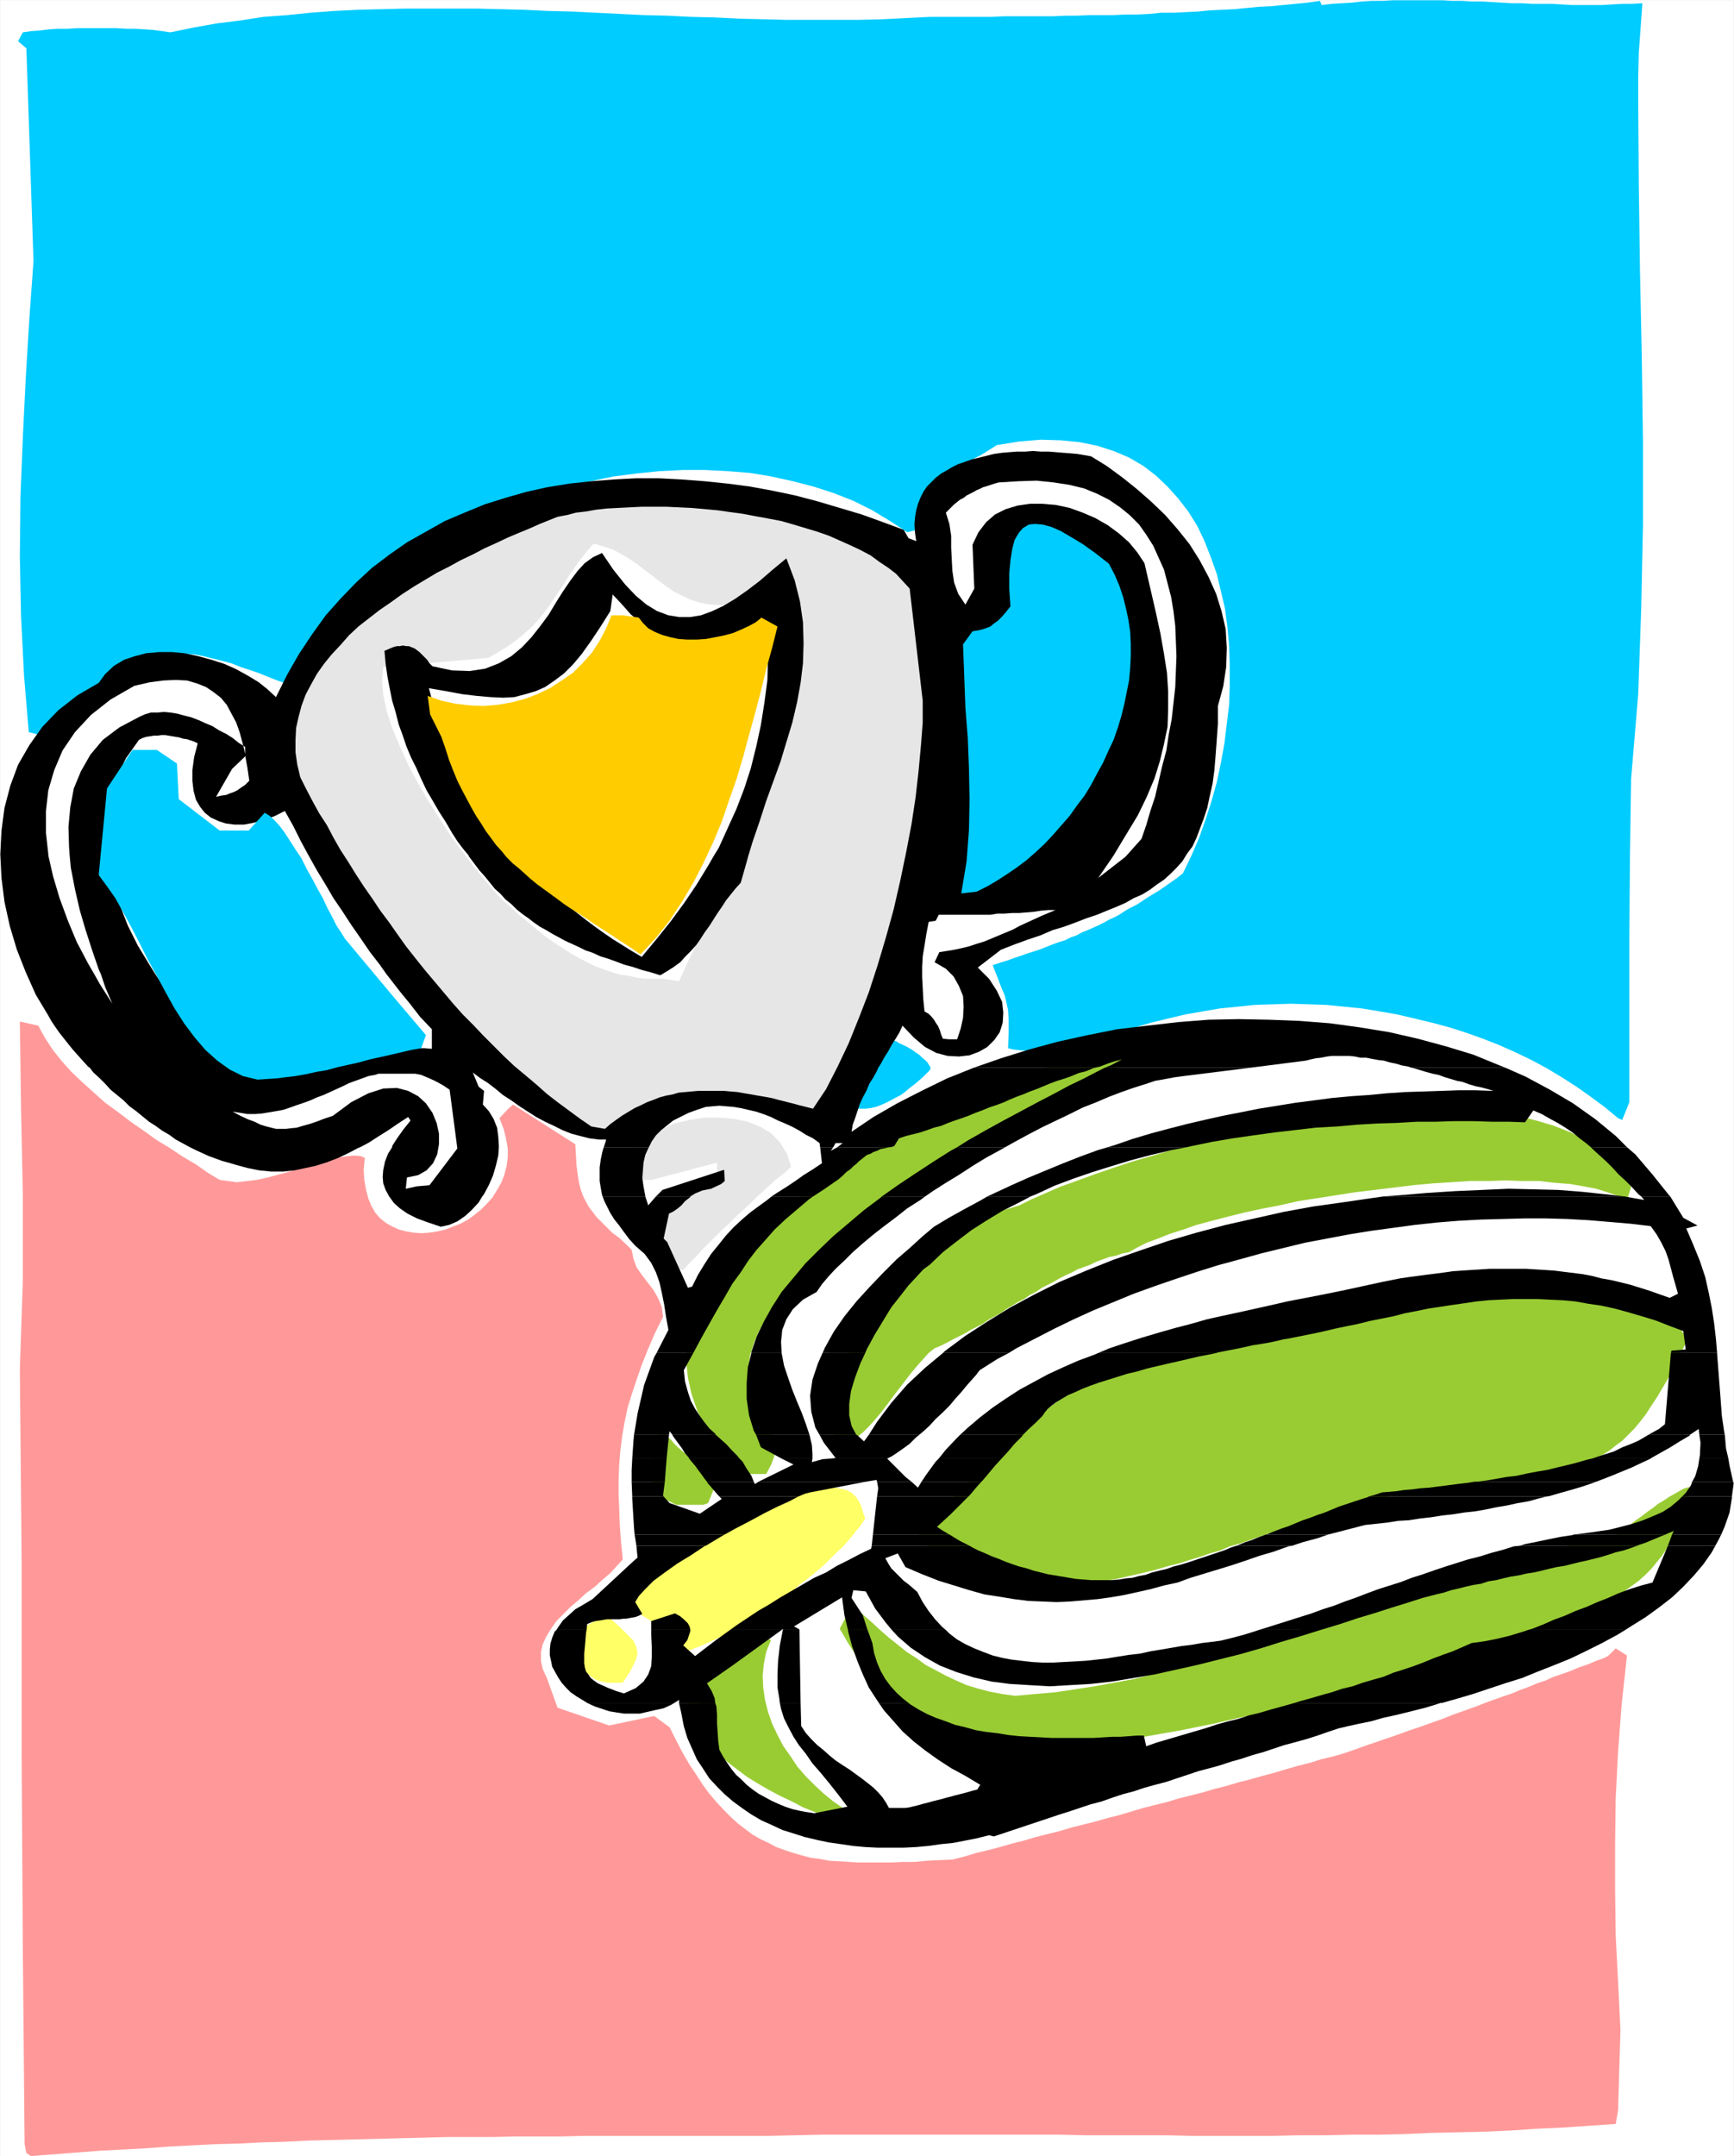 <?xml version="1.0" encoding="UTF-8" standalone="no"?>
<svg
   version="1.0"
   width="125.067mm"
   height="155.455mm"
   id="svg90"
   sodipodi:docname="Watermelon.wmf"
   xmlns:inkscape="http://www.inkscape.org/namespaces/inkscape"
   xmlns:sodipodi="http://sodipodi.sourceforge.net/DTD/sodipodi-0.dtd"
   xmlns="http://www.w3.org/2000/svg"
   xmlns:svg="http://www.w3.org/2000/svg">
  <rect width="100%" height="100%" fill="#808080" stroke="none"/>
  <sodipodi:namedview
     id="namedview90"
     pagecolor="#ffffff"
     bordercolor="#000000"
     borderopacity="0.25"
     inkscape:showpageshadow="2"
     inkscape:pageopacity="0.0"
     inkscape:pagecheckerboard="0"
     inkscape:deskcolor="#d1d1d1"
     inkscape:document-units="mm" />
  <defs
     id="defs1">
    <pattern
       id="WMFhbasepattern"
       patternUnits="userSpaceOnUse"
       width="6"
       height="6"
       x="0"
       y="0" />
  </defs>
  <path
     style="fill:#ffffff;fill-opacity:1;fill-rule:evenodd;stroke:#ffffff;stroke-width:0.162px;stroke-linecap:round;stroke-linejoin:round;stroke-miterlimit:4;stroke-dasharray:none;stroke-opacity:1"
     d="M 0.081,0.081 V 587.465 H 472.613 V 0.081 v 0 z"
     id="path1" />
  <path
     style="fill:#ff9999;fill-opacity:1;fill-rule:evenodd;stroke:none"
     d="M 7.191,586.657 6.707,584.233 6.222,531.392 5.899,478.552 V 425.712 L 5.414,373.033 6.222,348.956 V 325.525 L 5.737,302.095 5.414,278.341 l 5.01,1.131 1.778,3.232 2.101,3.232 2.424,3.07 2.747,3.07 2.909,2.747 3.232,2.909 3.07,2.747 3.555,2.585 3.394,2.585 3.717,2.585 3.394,2.424 3.717,2.262 3.394,2.262 3.555,2.101 3.232,2.262 3.232,1.939 2.262,0.323 2.424,0.323 2.747,-0.323 2.747,-0.323 2.909,-0.646 3.07,-0.808 2.909,-0.808 2.909,-0.97 2.909,-0.646 2.747,-0.97 2.586,-0.646 2.424,-0.646 2.262,-0.323 1.939,-0.162 1.616,0.162 1.131,0.485 -0.323,3.232 0.162,2.747 0.485,2.747 0.646,2.424 0.808,1.939 1.131,1.939 1.293,1.454 1.616,1.293 1.778,0.97 1.778,0.808 1.939,0.485 1.939,0.323 2.101,0.162 2.262,-0.162 2.101,-0.323 2.101,-0.485 2.101,-0.808 2.101,-0.808 2.101,-1.131 1.778,-1.293 1.778,-1.454 1.616,-1.616 1.454,-1.616 1.293,-2.101 1.131,-1.939 0.808,-2.101 0.646,-2.424 0.323,-2.424 v -2.424 l -0.485,-2.747 -0.646,-2.585 -1.131,-2.909 2.424,-2.585 1.293,-1.131 16.968,10.827 0.162,3.07 0.162,2.747 0.323,2.424 0.323,2.101 0.485,1.939 0.646,1.778 0.808,1.616 0.808,1.454 1.131,1.454 0.97,1.293 1.293,1.293 1.454,1.454 1.454,1.454 1.778,1.293 1.778,1.616 1.778,1.778 0.485,2.424 0.808,2.262 1.454,2.101 1.616,2.101 1.616,2.101 1.293,2.262 0.97,2.424 0.323,2.585 -2.262,4.525 -1.939,4.525 -1.616,4.04 -1.454,4.201 -1.293,3.878 -1.131,3.717 -0.808,3.878 -0.646,3.717 -0.485,3.878 -0.323,3.878 -0.162,3.878 v 4.04 l 0.162,4.201 0.162,4.363 0.323,4.525 0.485,4.848 -1.616,1.778 -1.778,1.939 -2.262,1.939 -1.939,1.778 -2.424,1.778 -2.101,1.939 -2.101,1.778 -1.939,1.939 -1.939,1.939 -1.454,2.101 -1.293,2.101 -0.97,2.101 -0.485,2.101 v 2.424 l 0.485,2.262 1.131,2.424 2.909,8.08 14.06,4.848 12.282,-2.585 4.202,3.07 1.778,3.555 1.778,3.393 1.778,3.07 1.939,2.909 1.778,2.747 1.778,2.424 1.939,2.262 1.939,2.101 1.939,1.939 1.939,1.778 2.101,1.616 1.939,1.454 2.262,1.293 2.101,0.97 2.101,1.131 2.262,0.808 2.424,0.808 2.262,0.646 2.424,0.646 2.586,0.323 2.424,0.485 2.747,0.162 2.747,0.162 2.586,0.162 h 2.909 2.909 3.07 l 3.07,-0.162 h 3.232 l 3.394,-0.323 3.555,-0.162 3.394,-0.162 3.232,-0.808 3.232,-0.97 3.394,-0.808 3.07,-0.808 3.394,-0.97 3.232,-0.808 3.232,-0.97 3.232,-0.808 3.232,-0.808 3.232,-0.97 3.232,-0.808 3.232,-0.808 3.394,-0.97 3.232,-0.808 3.232,-0.97 3.232,-0.97 3.232,-0.808 3.232,-0.808 3.232,-0.97 3.232,-0.808 3.232,-0.808 3.232,-0.97 3.232,-0.808 3.232,-0.97 3.232,-0.808 3.394,-0.97 3.07,-0.808 3.232,-0.97 3.394,-0.97 3.232,-0.808 3.07,-0.97 3.394,-0.808 2.262,-0.646 2.424,-0.808 2.262,-0.808 2.262,-0.808 2.424,-0.808 2.262,-0.808 2.424,-0.808 2.262,-0.808 2.262,-0.808 2.424,-0.808 2.262,-0.808 2.262,-0.808 2.262,-0.808 2.424,-0.97 2.262,-0.808 2.262,-0.808 2.262,-0.808 2.424,-0.97 2.262,-0.808 2.262,-0.808 2.424,-0.808 2.262,-0.97 2.262,-0.808 2.262,-0.97 2.424,-0.808 2.101,-0.97 2.424,-0.808 2.262,-0.808 2.262,-0.97 2.424,-0.808 2.262,-0.97 2.262,-0.808 1.131,-0.646 1.939,-1.939 3.07,1.939 -1.454,13.412 -0.97,12.766 -0.646,12.604 -0.162,12.443 v 12.443 l 0.162,12.604 0.646,12.604 0.646,13.089 -0.646,21.976 -0.646,3.717 -7.272,0.485 -7.111,0.485 -7.272,0.323 -6.949,0.485 -7.434,0.323 -7.111,0.162 -7.272,0.162 -7.111,0.323 -7.111,0.162 h -7.272 l -7.272,0.162 h -7.272 l -7.272,0.162 h -7.111 -7.272 -7.272 l -7.272,-0.162 h -7.272 -7.272 -7.111 l -7.272,-0.162 h -7.272 -7.272 -7.272 -7.272 -7.111 -7.272 -7.272 -7.111 -7.111 l -7.272,0.162 -7.111,0.162 h -6.303 -6.303 -6.303 -6.303 -6.141 -6.464 -6.141 -6.303 l -6.303,0.162 h -6.303 -6.303 l -6.303,0.162 h -6.303 -6.141 l -6.303,0.162 -6.303,0.162 -6.303,0.162 -6.303,0.162 -6.303,0.162 -6.303,0.162 -6.303,0.323 -6.141,0.162 -6.303,0.323 -6.303,0.162 -6.303,0.323 -6.303,0.323 -6.303,0.485 -6.141,0.323 -6.303,0.323 -6.303,0.485 -6.303,0.485 -6.303,0.485 z"
     id="path2" />
  <path
     style="fill:#99cc33;fill-opacity:1;fill-rule:evenodd;stroke:none"
     d="m 225.196,495.196 -3.07,-1.454 -3.232,-1.293 -3.07,-1.616 -3.07,-1.454 -3.07,-1.616 -3.07,-1.778 -2.909,-1.778 -2.586,-1.939 -2.747,-2.101 -2.424,-2.262 -2.101,-2.585 -1.939,-2.585 -1.778,-2.909 -1.293,-3.07 -1.293,-3.555 -0.808,-3.393 1.293,-1.293 1.131,-1.131 1.131,-0.97 1.131,-0.97 1.293,-0.808 1.131,-0.808 1.131,-0.808 1.293,-0.808 1.293,-0.808 1.131,-0.808 1.293,-0.808 1.131,-0.808 1.293,-0.97 1.131,-0.97 1.131,-0.97 1.131,-0.97 4.363,1.778 -1.293,3.232 -0.646,3.232 -0.323,3.232 0.162,3.393 0.485,3.232 0.808,3.232 1.131,3.232 1.454,3.07 1.616,3.07 1.939,2.747 1.939,2.909 2.262,2.585 2.424,2.424 2.424,2.262 2.586,2.101 2.586,1.778 -0.808,3.07 z"
     id="path3" />
  <path
     style="fill:#99cc33;fill-opacity:1;fill-rule:evenodd;stroke:none"
     d="m 277.233,473.704 -4.363,-0.646 -4.04,-0.808 -3.879,-0.646 -3.717,-0.808 -3.394,-1.131 -3.232,-1.131 -3.07,-1.131 -2.909,-1.454 -2.747,-1.778 -2.586,-1.939 -2.586,-2.101 -2.586,-2.585 -2.262,-2.909 -2.262,-3.232 -2.424,-3.717 -2.262,-3.878 1.939,-3.717 1.778,-2.424 2.424,2.101 2.586,2.262 2.262,2.101 2.424,2.101 2.424,1.939 2.424,1.939 2.747,1.778 2.424,1.778 2.747,1.454 2.747,1.454 2.747,1.293 2.909,1.293 3.232,0.97 3.07,0.808 3.394,0.646 3.555,0.485 5.495,-0.485 5.495,-0.485 5.333,-0.808 5.333,-0.808 5.171,-0.97 5.333,-0.97 5.171,-1.293 5.333,-1.131 5.01,-1.454 5.171,-1.454 5.01,-1.454 5.01,-1.616 5.01,-1.454 5.01,-1.616 5.01,-1.778 5.01,-1.778 5.01,-1.616 4.848,-1.778 5.01,-1.778 5.01,-1.616 4.848,-1.778 5.01,-1.778 5.01,-1.454 5.01,-1.616 4.848,-1.616 5.01,-1.454 5.01,-1.454 5.01,-1.454 5.171,-1.131 5.01,-1.293 5.171,-0.97 5.171,-0.97 0.97,-0.646 1.131,-0.808 1.131,-0.97 1.454,-0.97 1.454,-1.131 1.616,-1.131 1.454,-1.131 1.616,-1.131 1.454,-1.131 1.616,-0.97 1.454,-0.97 1.454,-0.808 1.131,-0.646 1.131,-0.646 0.97,-0.323 0.808,-0.162 -0.646,2.909 -0.646,2.585 -0.808,2.424 -0.808,2.424 -1.131,2.262 -0.97,2.262 -1.293,1.939 -1.293,1.939 -1.454,1.778 -1.454,1.778 -1.616,1.616 -1.778,1.616 -1.778,1.293 -1.778,1.293 -1.939,1.454 -1.939,1.131 -2.101,1.131 -2.101,1.293 -2.101,0.97 -2.262,0.97 -2.262,0.97 -2.101,0.808 -2.424,0.97 -2.262,0.808 -2.424,0.808 -2.424,0.808 -2.262,0.646 -2.424,0.808 -2.424,0.808 -2.424,0.646 -2.424,0.808 -2.424,0.646 -2.424,0.97 -2.909,1.131 -3.232,1.131 -3.394,0.97 -3.717,1.293 -4.04,1.131 -4.202,1.293 -4.363,1.293 -4.363,1.131 -4.687,1.293 -4.687,1.293 -5.01,1.131 -4.848,1.293 -4.848,1.131 -5.01,1.131 -5.01,1.131 -4.848,1.131 -4.848,0.97 -4.848,0.97 -4.687,0.808 -4.525,0.808 -4.363,0.646 -4.04,0.485 -4.202,0.485 -3.717,0.323 -3.555,0.323 h -3.232 -3.07 l -2.586,-0.323 -2.424,-0.323 -1.939,-0.485 z"
     id="path4" />
  <path
     style="fill:#ffff66;fill-opacity:1;fill-rule:evenodd;stroke:none"
     d="m 165.564,458.515 -1.616,-0.323 -1.454,-0.485 -1.293,-0.808 -1.131,-0.97 -1.131,-1.293 -0.808,-1.454 -0.485,-1.293 -0.485,-1.616 v -1.616 l 0.162,-1.616 0.485,-1.293 0.97,-1.454 1.131,-1.293 1.616,-0.97 1.939,-0.808 2.586,-0.485 2.909,2.585 2.101,2.101 1.616,1.616 0.808,1.778 0.323,1.778 -0.646,2.101 -1.293,2.585 -2.101,3.232 z"
     id="path5" />
  <path
     style="fill:#ffff66;fill-opacity:1;fill-rule:evenodd;stroke:none"
     d="m 184.31,450.597 -2.262,-1.454 -0.162,-1.778 -0.646,-1.778 -0.97,-1.454 -1.293,-1.293 -1.293,-0.97 -1.454,-0.97 -1.293,-0.808 -1.131,-0.97 -1.131,-0.808 -0.808,-0.97 -0.323,-0.97 0.162,-1.131 0.646,-1.293 1.131,-1.616 2.101,-1.616 2.747,-2.262 0.97,-0.485 1.131,-0.646 1.293,-0.646 1.454,-0.97 1.616,-1.131 1.778,-0.97 1.778,-1.131 1.939,-1.293 2.101,-1.293 2.101,-1.293 2.424,-1.293 2.101,-1.293 2.424,-1.454 2.424,-1.131 2.262,-1.293 2.424,-1.131 2.424,-1.131 2.262,-0.97 2.262,-0.97 2.262,-0.808 2.101,-0.646 2.262,-0.485 1.939,-0.485 1.939,-0.162 h 1.616 l 1.616,0.323 1.454,0.323 1.293,0.646 1.131,0.97 0.808,1.131 0.808,1.454 0.485,1.778 0.646,1.778 -0.808,1.293 -0.97,1.293 -0.97,1.131 -0.97,1.293 -1.293,1.454 -1.293,1.454 -1.454,1.293 -1.454,1.454 -1.616,1.616 -1.616,1.454 -1.778,1.454 -1.778,1.454 -1.778,1.293 -1.778,1.616 -1.939,1.293 -1.939,1.454 -1.939,1.293 -1.939,1.454 -1.939,1.293 -1.939,1.131 -1.939,1.131 -1.939,1.293 -1.939,0.97 -1.778,1.131 -1.778,0.808 -1.778,0.808 -1.778,0.808 -1.616,0.646 -1.616,0.646 -1.454,0.485 -1.293,0.323 z"
     id="path6" />
  <path
     style="fill:#99cc33;fill-opacity:1;fill-rule:evenodd;stroke:none"
     d="m 295.656,431.529 -2.424,-0.485 -2.747,-0.485 -2.747,-0.485 -2.909,-0.485 -3.07,-0.485 -3.07,-0.646 -3.07,-0.646 -3.07,-0.646 -3.07,-0.646 -3.232,-0.646 -3.07,-0.808 -2.747,-0.808 -2.909,-0.97 -2.424,-1.131 -2.424,-1.131 -2.262,-1.131 v -3.07 l 1.778,-1.616 1.778,-1.616 1.939,-1.778 1.616,-1.778 1.778,-1.616 1.778,-1.778 1.778,-1.778 1.778,-1.778 1.616,-1.778 1.778,-1.616 1.778,-1.939 1.778,-1.778 1.778,-1.616 1.778,-1.778 1.939,-1.616 1.778,-1.616 1.939,-1.616 1.778,-1.616 1.939,-1.454 1.939,-1.454 1.939,-1.454 1.939,-1.454 2.101,-1.293 1.939,-1.131 2.262,-1.293 2.101,-0.97 2.262,-0.97 2.262,-0.97 2.262,-0.808 2.262,-0.646 2.424,-0.646 2.586,-0.485 2.747,-0.485 3.232,-0.646 3.555,-0.808 3.879,-0.808 4.363,-1.131 4.525,-1.131 4.848,-1.131 5.01,-1.293 5.171,-1.293 5.333,-1.293 5.656,-1.293 5.656,-1.131 5.818,-1.454 5.818,-1.131 5.818,-1.131 5.818,-0.97 5.818,-0.97 5.656,-0.646 5.818,-0.808 5.495,-0.485 5.333,-0.323 h 5.333 l 5.01,0.162 4.848,0.323 4.525,0.646 4.202,0.808 4.04,1.293 3.555,1.454 3.232,1.778 2.909,2.262 2.262,2.585 1.939,2.909 -1.778,3.717 -1.616,3.232 -1.616,3.232 -1.616,2.747 -1.616,2.747 -1.616,2.424 -1.454,2.262 -1.616,2.101 -1.616,1.939 -1.616,1.616 -1.616,1.616 -1.778,1.293 -1.616,1.293 -1.778,1.131 -1.939,0.97 -1.939,0.808 -1.939,0.808 -2.101,0.808 -2.101,0.646 -2.424,0.646 -2.262,0.323 -2.586,0.485 -2.747,0.485 -2.586,0.323 -2.909,0.485 -3.07,0.323 -3.232,0.323 -3.394,0.323 -3.555,0.323 -3.717,0.646 -3.879,0.323 -4.04,0.646 -3.07,0.646 -2.909,0.485 -2.909,0.808 -2.909,0.808 -2.909,0.808 -2.909,0.808 -2.747,0.808 -2.909,0.808 -2.909,0.97 -2.747,0.97 -2.909,0.808 -2.747,1.131 -2.747,0.97 -2.747,0.808 -2.909,0.97 -2.747,0.97 -2.747,0.97 -2.909,0.808 -2.586,1.131 -2.909,0.808 -2.747,0.97 -2.747,0.808 -2.909,0.97 -2.747,0.646 -2.747,0.808 -3.07,0.808 -2.747,0.646 -2.909,0.646 -2.747,0.646 -2.909,0.485 -2.909,0.485 z"
     id="path7" />
  <path
     style="fill:#99cc33;fill-opacity:1;fill-rule:evenodd;stroke:none"
     d="m 184.31,410.037 -2.909,-1.454 -2.101,-2.101 -1.293,-2.424 -0.646,-2.747 v -2.909 l 0.485,-3.07 0.97,-3.07 1.293,-2.909 0.808,0.97 0.97,0.97 0.97,0.97 0.97,1.131 0.97,0.97 1.131,0.97 1.131,0.97 1.131,1.131 0.97,0.97 0.97,0.97 0.97,0.97 0.97,0.97 0.646,1.131 0.808,0.97 0.808,0.97 0.485,0.808 -1.778,4.363 -1.293,0.485 z"
     id="path8" />
  <path
     style="fill:#99cc33;fill-opacity:1;fill-rule:evenodd;stroke:none"
     d="m 202.895,401.635 -6.949,-1.778 -0.485,-4.848 -2.909,-5.494 -2.424,-5.009 -1.616,-4.686 -0.97,-4.363 -0.485,-4.363 v -3.878 l 0.646,-3.878 1.131,-3.555 1.616,-3.555 2.101,-3.555 2.424,-3.555 2.909,-3.555 3.232,-3.555 3.394,-3.717 3.879,-4.04 4.04,-4.201 1.939,-1.293 2.101,-1.293 2.101,-1.616 2.424,-1.616 2.424,-1.616 2.586,-1.778 2.909,-1.616 2.747,-1.939 2.909,-1.778 3.07,-1.939 3.07,-1.778 3.232,-1.939 3.232,-1.778 3.394,-1.778 3.394,-1.778 3.232,-1.778 3.555,-1.778 3.232,-1.616 3.394,-1.616 3.555,-1.454 3.232,-1.454 3.232,-1.293 3.394,-1.131 3.07,-1.131 3.232,-0.808 3.07,-0.808 2.909,-0.646 2.747,-0.485 2.747,-0.162 2.586,-0.162 2.586,0.162 2.262,0.323 -0.646,0.808 -0.808,1.131 -0.97,0.808 -1.131,0.808 -1.293,0.646 -1.131,0.808 -1.293,0.646 -1.454,0.808 -1.454,0.485 -1.454,0.485 -1.293,0.646 -1.454,0.485 -1.293,0.323 -1.454,0.323 -1.293,0.485 -1.131,0.162 -2.424,1.293 -2.586,1.293 -2.909,1.778 -3.07,1.778 -3.232,1.939 -3.555,1.939 -3.555,2.101 -3.717,2.424 -3.717,2.424 -3.879,2.585 -3.717,2.585 -4.04,2.585 -3.717,2.747 -3.879,2.909 -3.717,3.07 -3.555,2.909 -3.717,3.07 -3.232,3.07 -3.232,3.07 -2.909,3.07 -2.909,3.232 -2.424,3.232 -2.262,3.07 -2.101,3.232 -1.616,3.07 -1.293,3.07 -0.97,3.07 -0.485,3.07 v 3.07 l 0.323,2.909 0.808,2.909 1.293,2.747 1.454,2.747 1.293,2.424 1.131,1.939 0.646,1.778 0.162,1.939 v 1.939 l -0.808,2.262 -1.454,2.747 z"
     id="path9" />
  <path
     style="fill:#99cc33;fill-opacity:1;fill-rule:evenodd;stroke:none"
     d="m 228.913,393.555 -1.454,-1.939 -0.646,-2.262 -0.323,-2.909 v -2.909 l 0.646,-3.232 0.97,-3.393 1.131,-3.232 1.454,-3.555 1.778,-3.393 1.778,-3.393 1.778,-3.232 1.939,-2.909 1.778,-2.585 1.778,-2.262 1.454,-1.939 1.293,-1.454 2.101,-1.616 1.939,-1.616 1.939,-1.616 1.939,-1.454 1.939,-1.616 1.939,-1.454 1.939,-1.454 1.939,-1.293 1.939,-1.293 2.101,-1.293 2.101,-1.293 2.262,-0.97 2.262,-1.131 2.262,-0.97 2.424,-0.646 2.586,-0.808 3.232,-1.616 3.717,-1.616 4.04,-1.778 4.525,-1.616 4.848,-1.778 5.171,-1.778 5.333,-1.778 5.656,-1.616 5.818,-1.778 6.141,-1.616 6.303,-1.616 6.303,-1.293 6.303,-1.293 6.626,-1.293 6.464,-0.97 6.626,-0.97 6.464,-0.808 6.464,-0.485 6.303,-0.485 6.303,-0.162 h 5.979 l 5.979,0.485 5.656,0.485 5.495,0.97 5.171,1.293 4.848,1.454 4.525,1.778 4.202,2.262 3.717,2.585 3.394,2.909 2.747,3.393 2.424,3.717 -1.131,3.555 -2.424,-1.131 -2.909,-0.97 -3.07,-0.97 -3.394,-0.646 -3.717,-0.646 -4.202,-0.323 -4.202,-0.485 h -4.525 l -4.687,-0.162 -4.687,0.162 h -5.01 l -5.01,0.323 -5.171,0.323 -5.171,0.485 -5.333,0.646 -5.333,0.646 -5.333,0.646 -5.171,0.808 -5.171,0.808 -5.171,0.808 -5.01,1.131 -5.01,0.97 -4.525,0.97 -4.525,1.131 -4.363,1.131 -4.202,1.131 -3.717,1.293 -3.555,1.131 -3.232,1.293 -3.07,1.131 -2.586,1.293 -2.262,1.293 -1.778,0.323 -1.778,0.646 -1.778,0.323 -1.778,0.646 -1.778,0.646 -1.616,0.808 -1.778,0.646 -1.778,0.646 -1.454,0.808 -1.778,0.808 -1.616,0.808 -1.616,0.97 -1.616,0.808 -1.616,0.808 -1.616,1.131 -1.616,0.808 -1.616,1.131 -1.616,0.808 -1.616,0.97 -1.616,0.97 -1.616,1.131 -1.454,0.808 -1.778,0.97 -1.616,1.131 -1.616,0.808 -1.616,0.808 -1.616,0.97 -1.616,0.808 -1.616,0.808 -1.778,0.97 -1.616,0.808 -1.616,0.646 -1.616,1.293 -1.454,1.616 -1.454,1.616 -1.778,2.101 -1.616,2.101 -1.616,2.101 -1.616,2.101 -1.778,2.424 -1.616,2.101 -1.778,2.101 -1.616,1.778 -1.616,1.616 -1.616,1.293 -1.616,1.131 -1.454,0.646 z"
     id="path10" />
  <path
     style="fill:#e6e6e6;fill-opacity:1;fill-rule:evenodd;stroke:none"
     d="m 183.179,345.401 -1.778,-2.747 -1.293,-2.262 -0.808,-2.262 -0.485,-1.939 v -1.778 l 0.646,-1.778 0.646,-1.293 1.131,-1.616 1.131,-1.293 1.616,-1.293 1.616,-1.131 1.939,-1.293 1.939,-1.131 1.939,-1.293 1.939,-1.293 2.101,-1.293 v -2.909 l -17.777,4.686 h -7.272 l 0.485,-3.555 1.293,-3.232 2.101,-2.747 2.747,-2.424 3.394,-1.939 3.394,-1.454 4.04,-0.97 4.04,-0.646 h 4.04 l 4.04,0.323 3.879,0.808 3.555,1.454 2.909,1.778 2.424,2.585 1.778,2.909 1.131,3.555 -1.939,1.778 -1.939,1.454 -1.939,1.778 -1.778,1.616 -1.939,1.778 -1.778,1.778 -1.939,1.778 -1.939,1.778 -1.778,1.778 -1.778,1.616 -1.778,1.778 -1.778,1.778 -1.939,1.939 -1.616,1.778 -1.778,1.778 -1.778,1.939 z"
     id="path11" />
  <path
     style="fill:#00ccff;fill-opacity:1;fill-rule:evenodd;stroke:none"
     d="m 441.1,304.68 -3.717,-3.07 -3.717,-2.747 -3.879,-2.747 -4.04,-2.585 -4.04,-2.424 -4.202,-2.262 -4.363,-2.101 -4.363,-1.939 -4.525,-1.778 -4.525,-1.616 -4.525,-1.454 -4.848,-1.293 -4.687,-1.131 -4.848,-1.131 -4.687,-0.808 -4.848,-0.808 -4.848,-0.485 -4.848,-0.485 -4.848,-0.162 -4.848,-0.162 -4.848,0.162 -5.01,0.162 -4.687,0.485 -4.848,0.485 -4.687,0.808 -4.687,0.808 -4.687,1.131 -4.687,1.131 -4.363,1.293 -4.525,1.454 -4.363,1.778 -4.363,1.778 -1.293,0.162 h -1.293 l -1.293,0.162 -1.293,0.162 -1.454,0.162 -1.454,0.323 h -1.293 l -1.454,0.162 -1.293,0.162 h -1.454 l -1.293,0.162 -1.293,-0.162 h -1.293 l -1.293,-0.162 -1.293,-0.162 -1.293,-0.323 0.162,-4.363 v -3.393 l -0.162,-2.585 -0.485,-2.262 -0.485,-1.939 -0.97,-2.262 -0.97,-2.585 -1.293,-3.232 1.939,-0.646 2.101,-0.646 1.778,-0.646 1.939,-0.646 1.778,-0.646 1.616,-0.485 1.939,-0.646 1.616,-0.646 1.616,-0.646 1.778,-0.646 1.616,-0.485 1.616,-0.808 1.454,-0.485 1.454,-0.808 1.616,-0.646 1.454,-0.646 1.454,-0.646 1.616,-0.808 1.454,-0.808 1.454,-0.646 1.454,-0.808 1.454,-0.97 1.454,-0.808 1.616,-0.808 1.454,-0.97 1.454,-0.97 1.616,-0.97 1.616,-0.97 1.616,-1.131 1.616,-1.131 1.616,-1.131 1.616,-1.293 2.262,-4.686 2.101,-4.848 1.778,-5.009 1.616,-5.009 1.454,-5.171 1.131,-5.333 0.97,-5.333 0.646,-5.332 0.646,-5.333 0.162,-5.333 v -5.332 l -0.162,-5.171 -0.485,-5.171 -0.646,-5.009 -1.131,-4.848 -1.131,-4.686 -1.616,-4.525 -1.778,-4.525 -1.939,-4.04 -2.424,-3.878 -2.747,-3.555 -2.909,-3.232 -3.232,-3.07 -3.394,-2.585 -3.879,-2.262 -4.202,-1.778 -4.525,-1.454 -4.848,-0.97 -5.01,-0.485 -5.495,-0.162 -5.818,0.485 -6.141,0.97 -2.262,1.454 -2.101,1.293 -1.939,0.97 -1.778,0.97 -1.778,0.97 -1.454,0.808 -1.616,0.808 -1.293,0.97 -1.293,0.808 -1.131,1.293 -1.131,1.293 -0.97,1.616 -0.808,1.939 -0.808,2.262 -0.808,2.585 -0.646,3.07 -2.586,0.646 -4.687,-3.07 -4.848,-2.909 -5.171,-2.585 -5.333,-2.101 -5.495,-1.778 -5.656,-1.454 -5.818,-1.293 -5.818,-0.97 -6.141,-0.485 -6.141,-0.323 h -6.141 l -6.303,0.323 -6.303,0.646 -6.303,0.808 -6.141,1.293 -6.141,1.293 -6.141,1.616 -6.141,1.939 -5.818,2.262 -5.979,2.424 -5.656,2.585 -5.495,2.909 -5.495,3.07 -5.01,3.232 -5.01,3.555 -4.687,3.717 -4.363,3.878 -4.202,4.04 -3.879,4.525 -3.555,4.525 -3.07,4.525 -2.909,4.848 -2.262,-0.808 -2.424,-0.97 -2.424,-0.97 -2.424,-0.808 -2.424,-0.808 -2.424,-0.97 -2.424,-0.646 -2.586,-0.646 -2.586,-0.646 -2.424,-0.485 -2.586,-0.162 -2.424,-0.162 -2.586,0.162 -2.586,0.323 -2.586,0.646 -2.424,0.808 -1.454,1.131 -1.616,0.97 -1.616,0.97 -1.616,1.131 -1.616,1.293 -1.778,1.131 -1.616,1.131 -1.616,0.97 -1.616,1.293 -1.616,1.131 -1.454,1.131 -1.616,1.293 -1.616,1.131 -1.293,1.131 -1.616,1.293 -1.293,1.131 v 2.585 L 7.838,199.484 6.545,183.971 5.737,167.974 5.414,151.815 5.575,135.494 6.222,119.173 7.03,102.853 7.999,86.855 9.131,71.181 7.191,13.17 4.929,11.231 6.222,8.807 8.484,8.484 10.747,8.322 13.332,7.999 15.756,7.837 h 2.747 l 2.586,-0.162 h 2.586 2.909 2.586 2.586 l 2.747,0.162 h 2.424 l 2.586,0.162 2.262,0.162 2.424,0.323 2.262,0.323 6.303,-1.293 6.303,-1.131 6.464,-0.808 6.303,-0.97 6.464,-0.485 6.303,-0.646 6.464,-0.485 6.464,-0.323 6.464,-0.162 6.464,-0.162 h 6.626 6.303 6.626 l 6.464,0.162 6.464,0.162 6.464,0.323 6.626,0.162 6.464,0.323 6.464,0.323 6.626,0.323 6.464,0.162 6.464,0.323 6.464,0.162 6.626,0.323 6.464,0.162 6.464,0.162 h 6.626 6.303 6.626 l 6.464,-0.162 6.464,-0.323 6.464,-0.323 h 3.394 3.232 3.394 3.394 3.394 l 3.394,-0.162 h 3.394 3.232 3.232 3.394 l 3.394,-0.162 h 3.07 l 3.555,-0.162 h 3.232 3.394 l 3.232,-0.162 h 3.232 l 3.394,-0.162 3.07,-0.323 h 3.394 l 3.232,-0.162 3.394,-0.162 3.232,-0.323 3.394,-0.162 3.394,-0.162 3.232,-0.323 3.394,-0.323 3.394,-0.162 3.232,-0.323 3.394,-0.323 3.232,-0.323 3.394,-0.485 0.485,1.131 2.747,-0.323 2.747,-0.162 2.747,-0.162 2.747,-0.323 2.747,-0.162 h 2.747 l 2.747,-0.162 h 2.747 2.586 2.909 2.747 2.747 l 2.586,0.162 h 2.747 l 2.747,0.162 h 2.747 l 2.747,0.162 2.586,0.162 2.747,0.162 h 2.747 l 2.747,0.162 h 2.747 2.747 l 2.747,0.162 2.586,0.162 h 2.747 2.747 2.747 l 2.747,-0.162 2.747,-0.162 h 2.747 l 2.747,-0.162 -0.485,6.787 -0.485,6.625 -0.162,6.787 v 6.787 l 0.162,22.946 0.323,23.108 0.485,23.108 0.323,22.946 v 23.108 l -0.485,22.946 -0.808,23.108 -1.939,23.108 -0.323,21.976 -0.162,21.976 v 21.976 22.138 l -1.939,4.848 z"
     id="path12" />
  <path
     style="fill:#00ccff;fill-opacity:1;fill-rule:evenodd;stroke:none"
     d="m 233.276,302.095 8.565,-18.906 h 0.646 l 0.808,0.323 0.97,0.162 0.97,0.646 1.131,0.485 0.97,0.485 1.131,0.646 1.131,0.808 0.97,0.646 0.808,0.808 0.808,0.646 0.646,0.646 0.485,0.808 0.323,0.485 v 0.485 l -0.162,0.323 -0.97,0.97 -0.97,0.97 -1.131,0.97 -1.131,0.97 -1.293,0.97 -1.131,0.97 -1.293,0.97 -1.293,0.646 -1.454,0.808 -1.293,0.646 -1.454,0.646 -1.293,0.485 -1.454,0.323 -1.293,0.162 h -1.454 z"
     id="path13" />
  <path
     style="fill:#000000;fill-opacity:1;fill-rule:evenodd;stroke:none"
     d="m 265.436,290.945 7.434,-2.585 7.757,-2.424 7.757,-2.101 8.08,-1.778 8.08,-1.616 8.242,-0.97 8.403,-0.97 8.242,-0.646 8.242,-0.162 8.403,0.162 8.242,0.323 8.242,0.646 8.242,1.131 7.919,1.293 7.757,1.778 7.757,2.101 7.434,2.262 7.111,2.909 1.616,0.646 h -25.534 l -0.97,-0.323 -1.778,-0.323 -1.616,-0.485 -1.616,-0.323 -1.616,-0.485 -1.454,-0.162 -1.778,-0.323 -1.616,-0.323 h -1.616 l -1.454,-0.323 -1.454,-0.162 h -1.616 -1.616 -1.616 l -1.293,0.162 -1.616,0.323 -1.454,0.162 -1.454,0.323 -1.293,0.323 -15.191,1.939 h -39.593 l 1.616,-0.646 3.07,-1.616 -1.939,0.485 -1.939,0.646 -2.101,0.808 -1.454,0.323 z"
     id="path14" />
  <path
     style="fill:#000000;fill-opacity:1;fill-rule:evenodd;stroke:none"
     d="m 260.911,312.598 3.07,-1.939 4.848,-2.747 4.687,-2.585 4.848,-2.585 4.525,-2.424 4.363,-2.262 4.202,-2.262 4.04,-1.939 3.717,-1.939 1.939,-0.97 h 39.593 l -18.1,2.262 -2.424,0.323 -2.586,0.485 -2.747,0.485 -2.909,0.97 -3.07,0.97 -3.232,1.131 -3.394,1.293 -3.394,1.454 -3.717,1.454 -3.555,1.778 -3.717,1.778 -3.717,1.778 -3.717,1.939 -3.879,2.101 -2.586,1.454 z"
     id="path15" />
  <path
     style="fill:#000000;fill-opacity:1;fill-rule:evenodd;stroke:none"
     d="m 301.958,312.598 2.101,-0.646 4.687,-1.616 4.848,-1.454 4.848,-1.293 5.01,-1.293 4.848,-1.131 5.01,-1.131 5.01,-0.97 4.848,-0.97 5.01,-0.808 5.01,-0.808 5.01,-0.646 4.848,-0.646 5.171,-0.485 4.848,-0.323 5.01,-0.485 4.848,-0.323 5.01,-0.162 4.848,-0.162 4.687,-0.162 h 4.848 l 4.848,0.162 -1.616,-0.485 -1.778,-0.485 -1.616,-0.323 -1.616,-0.485 -1.778,-0.646 -1.616,-0.323 -1.616,-0.485 -1.616,-0.485 -1.778,-0.646 -1.616,-0.323 -1.778,-0.485 -1.616,-0.485 -1.616,-0.485 -0.646,-0.162 h 25.534 l 5.495,2.424 6.626,3.555 6.303,3.717 6.141,4.363 5.495,4.525 3.07,3.07 h -9.858 l -1.131,-0.97 -1.939,-1.454 -1.939,-1.616 -1.939,-1.293 -2.101,-1.293 -2.101,-1.131 -2.262,-1.293 -2.262,-0.97 -2.262,3.232 -4.525,-0.162 h -4.687 l -5.01,-0.162 h -5.01 l -5.01,0.162 h -5.171 l -5.495,0.323 -5.333,0.162 -5.495,0.323 -5.495,0.485 -5.818,0.323 -5.495,0.646 -5.656,0.646 -5.818,0.808 -5.656,0.808 -5.656,0.97 -5.495,1.131 -1.454,0.323 z"
     id="path16" />
  <path
     style="fill:#000000;fill-opacity:1;fill-rule:evenodd;stroke:none"
     d="m 164.271,326.01 -0.162,-0.485 -0.323,-1.778 -0.323,-1.939 v -1.778 -1.939 l 0.323,-2.262 0.485,-2.262 0.323,-0.97 h 12.282 l -0.162,0.323 -0.808,1.778 -0.485,2.101 -0.162,2.101 -0.162,2.101 0.323,2.262 0.485,2.585 v 0.162 z"
     id="path17" />
  <path
     style="fill:#000000;fill-opacity:1;fill-rule:evenodd;stroke:none"
     d="m 178.816,326.01 1.778,-1.778 16.807,-5.494 0.162,3.07 -0.97,0.808 -2.747,1.293 -2.424,0.485 -1.939,0.808 -1.293,0.808 z"
     id="path18" />
  <path
     style="fill:#000000;fill-opacity:1;fill-rule:evenodd;stroke:none"
     d="m 210.329,326.01 1.454,-0.97 2.586,-1.616 2.424,-1.616 2.262,-1.616 2.586,-1.616 2.424,-1.616 -0.485,-4.363 h 3.555 l -0.646,0.97 1.778,-0.97 h 14.544 -0.485 l -1.293,0.323 -0.97,0.162 -0.97,0.485 -0.97,0.323 -0.808,0.485 -0.97,0.323 -0.646,0.485 -0.808,0.646 -0.808,0.646 -0.646,0.646 -0.808,0.646 -0.808,0.808 -1.131,0.808 -0.97,0.97 -1.131,0.97 -4.202,2.909 -2.747,1.778 z"
     id="path19" />
  <path
     style="fill:#000000;fill-opacity:1;fill-rule:evenodd;stroke:none"
     d="m 240.387,326.01 4.363,-3.07 4.848,-3.232 4.687,-3.07 4.848,-3.07 1.778,-0.97 h 13.09 l -1.131,0.646 -3.879,2.101 -3.717,2.262 -3.717,2.424 -3.717,2.262 -3.555,2.262 -2.101,1.454 z"
     id="path20" />
  <path
     style="fill:#000000;fill-opacity:1;fill-rule:evenodd;stroke:none"
     d="m 269.153,326.01 2.424,-1.131 4.525,-2.101 4.363,-1.939 4.687,-1.939 4.687,-1.939 4.525,-1.778 4.848,-1.778 2.747,-0.808 h 21.493 l -4.202,0.808 -5.495,1.293 -5.495,1.454 -5.333,1.616 -5.171,1.616 -5.171,1.778 -5.171,1.939 -4.848,2.262 -1.616,0.646 z"
     id="path21" />
  <path
     style="fill:#000000;fill-opacity:1;fill-rule:evenodd;stroke:none"
     d="m 377.105,326.01 4.363,-0.323 7.595,-0.646 7.595,-0.485 7.434,-0.323 7.111,-0.323 6.949,0.162 6.626,0.162 6.303,0.485 6.141,0.646 5.656,0.646 z"
     id="path22" />
  <path
     style="fill:#000000;fill-opacity:1;fill-rule:evenodd;stroke:none"
     d="m 447.403,326.01 -0.808,-0.646 -1.778,-1.939 -1.778,-1.778 -1.778,-1.616 -1.616,-1.778 -1.778,-1.778 -1.778,-1.616 -1.778,-1.616 -0.646,-0.646 h 9.858 l 2.262,1.939 4.687,5.494 4.525,5.656 0.323,0.323 z"
     id="path23" />
  <path
     style="fill:#000000;fill-opacity:1;fill-rule:evenodd;stroke:none"
     d="m 178.977,368.67 3.232,-6.302 -0.646,-3.555 -0.485,-3.232 -0.646,-3.232 -0.646,-2.909 -0.97,-2.747 -1.293,-2.585 -1.778,-2.424 -2.586,-2.262 -1.616,-1.778 -1.454,-1.939 -1.293,-1.778 -1.293,-1.616 -1.131,-1.778 -0.808,-1.616 -0.808,-1.616 -0.485,-1.293 h 11.636 l 0.808,2.424 2.101,-2.424 h 9.373 v 0.162 l -1.454,1.131 -0.97,1.131 -0.97,0.808 -1.131,0.808 -1.293,0.646 -1.454,6.787 0.97,0.97 5.656,12.443 1.131,-0.323 1.616,-3.232 1.778,-2.909 1.778,-2.747 2.101,-2.585 1.939,-2.424 2.101,-2.262 2.262,-2.101 2.262,-1.939 2.424,-1.778 2.424,-1.778 0.97,-0.808 h 11.312 l -1.131,0.808 -3.232,2.747 -3.232,2.747 -2.909,2.747 -2.424,2.747 -2.586,2.909 -2.101,2.747 -2.101,3.232 -2.262,3.07 -1.939,3.393 -2.101,3.555 -2.101,3.717 -2.262,4.04 -2.262,4.201 z"
     id="path24" />
  <path
     style="fill:#000000;fill-opacity:1;fill-rule:evenodd;stroke:none"
     d="m 204.834,368.67 v -0.323 l 1.454,-4.201 1.939,-4.04 2.262,-4.04 2.586,-4.04 3.232,-3.878 3.232,-3.878 3.717,-3.717 3.879,-3.717 4.202,-3.555 4.202,-3.555 4.525,-3.393 0.323,-0.323 h 11.797 l -1.293,0.97 -3.555,2.262 -3.07,2.424 -3.232,2.424 -2.909,2.262 -2.909,2.424 -2.747,2.424 -2.262,2.262 -2.424,2.262 -1.939,2.101 -1.778,2.101 -1.454,2.101 -3.717,2.101 -2.747,2.585 -1.778,2.747 -1.131,2.909 -0.323,3.232 0.162,3.07 z"
     id="path25" />
  <path
     style="fill:#000000;fill-opacity:1;fill-rule:evenodd;stroke:none"
     d="m 224.227,368.67 0.646,-1.454 2.424,-4.363 2.909,-4.201 3.394,-4.201 3.555,-3.878 3.555,-3.717 3.717,-3.717 3.555,-3.07 3.555,-3.232 3.07,-2.585 4.04,-2.424 4.363,-2.424 4.202,-2.262 1.939,-1.131 h 11.797 l -3.07,1.616 -4.525,2.262 -4.525,2.747 -4.04,2.585 -4.04,3.07 -3.717,2.909 -3.555,3.393 -1.778,1.293 -1.778,1.939 -2.262,2.424 -2.262,2.909 -2.424,3.07 -2.262,3.717 -2.262,3.717 -2.101,3.878 -0.485,1.131 z"
     id="path26" />
  <path
     style="fill:#000000;fill-opacity:1;fill-rule:evenodd;stroke:none"
     d="m 257.032,368.67 0.485,-0.485 5.656,-4.201 5.979,-3.878 6.303,-3.878 6.626,-3.555 6.787,-3.393 7.272,-3.07 7.272,-2.909 7.434,-2.585 7.595,-2.585 7.757,-2.262 7.919,-2.101 7.919,-1.778 7.919,-1.778 7.919,-1.454 8.08,-1.131 7.757,-1.131 3.394,-0.485 h 65.773 l 5.333,0.97 -0.808,-0.97 h 7.919 l 3.555,5.817 3.879,2.101 -3.07,0.808 1.939,4.525 1.778,4.363 1.454,4.363 0.97,4.363 0.808,4.04 0.646,4.201 0.485,4.201 0.323,3.878 h -12.605 l 0.162,-0.646 3.879,-0.323 -0.646,-5.009 -3.879,-1.454 -3.717,-1.454 -3.717,-1.131 -3.879,-1.131 -3.555,-0.97 -3.717,-0.808 -3.394,-0.485 -3.555,-0.646 -3.555,-0.323 -3.394,-0.162 -3.394,-0.162 h -3.394 -3.394 l -3.394,0.162 -3.232,0.162 -3.232,0.323 -3.232,0.485 -3.394,0.485 -3.232,0.485 -3.232,0.485 -3.07,0.646 -3.394,0.646 -3.07,0.808 -3.232,0.646 -3.232,0.646 -3.232,0.808 -3.232,0.646 -3.07,0.646 -3.394,0.808 -3.07,0.646 -3.232,0.646 -3.232,0.646 -1.131,0.162 -1.293,0.323 -1.454,0.323 -1.616,0.323 -1.939,0.323 -2.101,0.323 -2.101,0.485 -2.262,0.485 -2.586,0.485 -2.424,0.485 -0.485,0.162 H 299.373 l 3.07,-1.293 4.363,-1.454 4.525,-1.454 4.363,-1.293 4.525,-1.293 4.363,-1.131 4.525,-1.293 4.363,-0.97 4.525,-0.97 4.363,-0.97 4.363,-0.97 4.202,-0.97 4.202,-0.808 4.202,-0.808 4.04,-0.808 3.879,-0.808 3.717,-0.808 3.717,-0.808 2.262,-0.485 2.424,-0.485 2.424,-0.485 2.262,-0.323 2.424,-0.323 2.424,-0.323 2.586,-0.323 2.424,-0.323 2.262,-0.323 2.424,-0.162 2.424,-0.162 2.586,-0.162 2.424,-0.162 h 2.424 2.586 2.586 2.424 l 2.586,0.162 2.586,0.162 2.424,0.162 2.586,0.323 2.586,0.323 2.586,0.323 2.586,0.485 2.424,0.646 2.747,0.485 2.747,0.646 2.586,0.646 2.586,0.808 2.586,0.808 2.747,0.97 2.747,0.97 2.262,-1.131 -0.646,-2.262 -0.646,-2.262 -0.646,-2.424 -0.646,-2.424 -0.808,-2.262 -1.131,-2.262 -1.293,-2.262 -1.616,-2.262 -5.495,-0.646 -5.656,-0.485 -5.818,-0.485 -5.818,-0.323 -5.818,-0.162 h -5.818 l -5.979,0.162 -5.979,0.162 -5.979,0.323 -5.979,0.485 -5.979,0.646 -5.979,0.808 -5.979,0.808 -5.979,0.97 -5.979,1.131 -5.979,1.131 -5.979,1.454 -5.979,1.454 -5.818,1.616 -5.979,1.616 -5.656,1.778 -5.818,1.939 -5.656,1.939 -5.818,2.101 -5.495,2.262 -5.495,2.262 -5.333,2.424 -5.333,2.585 -5.333,2.747 -5.01,2.585 -2.101,1.293 z"
     id="path27" />
  <path
     style="fill:#000000;fill-opacity:1;fill-rule:evenodd;stroke:none"
     d="m 172.836,390.97 0.97,-5.817 1.778,-7.756 2.747,-7.595 0.646,-1.131 h 10.019 v 0 l -2.586,4.686 0.323,3.07 0.808,2.909 0.808,2.424 1.131,2.101 1.293,1.939 1.293,1.778 1.293,1.616 1.616,1.454 0.162,0.323 h -11.797 l -0.808,-0.97 -0.162,0.97 z"
     id="path28" />
  <path
     style="fill:#000000;fill-opacity:1;fill-rule:evenodd;stroke:none"
     d="m 206.127,390.97 -0.646,-1.131 -1.293,-4.201 -0.646,-4.525 v -4.201 l 0.323,-4.363 0.97,-3.878 h 8.242 v 0 l 0.646,3.393 1.131,3.393 1.131,3.232 1.293,3.232 1.293,3.07 1.131,3.07 0.97,2.909 z"
     id="path29" />
  <path
     style="fill:#000000;fill-opacity:1;fill-rule:evenodd;stroke:none"
     d="m 223.418,390.97 -1.131,-1.939 -1.131,-4.363 -0.323,-4.363 0.646,-4.363 1.454,-4.363 1.293,-2.909 h 11.636 l -1.293,2.747 -1.454,3.878 -1.131,3.717 -0.485,3.555 v 3.07 l 0.646,2.909 1.293,2.424 h 0.162 z"
     id="path30" />
  <path
     style="fill:#000000;fill-opacity:1;fill-rule:evenodd;stroke:none"
     d="m 236.832,390.97 2.262,-3.555 3.879,-5.171 4.363,-5.009 4.848,-4.525 4.848,-4.04 h 17.938 l -3.07,1.616 -4.848,3.07 -0.97,1.293 -1.293,1.454 -1.293,1.454 -1.454,1.778 -1.616,1.778 -1.616,1.939 -1.778,1.778 -1.939,1.778 -1.778,1.939 -1.778,1.616 -0.97,0.808 z"
     id="path31" />
  <path
     style="fill:#000000;fill-opacity:1;fill-rule:evenodd;stroke:none"
     d="m 261.719,390.97 2.101,-1.939 3.232,-2.747 3.555,-2.747 3.555,-2.424 3.717,-2.424 3.879,-2.101 3.879,-2.101 4.202,-1.939 4.04,-1.778 4.363,-1.616 1.131,-0.485 h 32.159 l -2.262,0.485 -2.586,0.485 -2.747,0.646 -2.747,0.646 -2.909,0.646 -2.747,0.646 -2.747,0.646 -2.747,0.808 -2.747,0.646 -2.586,0.808 -2.586,0.808 -2.586,0.808 -2.262,0.808 -2.101,0.808 -2.101,0.97 -1.939,0.808 -1.616,0.97 -1.616,0.97 -1.293,0.97 -0.97,0.808 -0.808,0.97 -0.646,0.97 -1.939,1.939 -1.939,1.778 -1.454,1.454 z"
     id="path32" />
  <path
     style="fill:#000000;fill-opacity:1;fill-rule:evenodd;stroke:none"
     d="m 449.342,390.97 1.131,-0.646 1.778,-0.97 1.616,-1.293 1.616,-19.391 h 12.605 v 0.162 l 0.323,4.201 0.323,4.201 0.323,4.201 0.323,4.363 0.646,4.363 0.162,0.808 h -6.949 l -0.162,-1.616 -2.424,1.616 z"
     id="path33" />
  <path
     style="fill:#000000;fill-opacity:1;fill-rule:evenodd;stroke:none"
     d="m 172.351,397.433 0.323,-4.686 0.162,-1.778 h 9.535 l -0.646,6.464 z"
     id="path34" />
  <path
     style="fill:#000000;fill-opacity:1;fill-rule:evenodd;stroke:none"
     d="m 187.865,397.433 -0.162,-0.323 -0.97,-1.131 -0.808,-1.293 -0.808,-1.131 -0.97,-1.293 -0.808,-1.131 v -0.162 h 11.797 l 1.454,1.293 1.454,1.293 1.454,1.616 1.454,1.454 0.646,0.808 z"
     id="path35" />
  <path
     style="fill:#000000;fill-opacity:1;fill-rule:evenodd;stroke:none"
     d="m 213.076,397.433 -5.656,-3.07 -1.293,-3.393 h 14.544 l 0.646,2.747 0.162,2.424 v 1.293 z"
     id="path36" />
  <path
     style="fill:#000000;fill-opacity:1;fill-rule:evenodd;stroke:none"
     d="m 226.489,397.433 1.293,-0.162 -3.232,-4.201 -1.131,-2.101 h 10.181 l 1.939,1.778 1.293,-1.778 h 13.736 l -0.97,0.808 -1.616,1.616 -1.778,1.293 -1.616,1.131 -1.454,0.97 -1.293,0.646 z"
     id="path37" />
  <path
     style="fill:#000000;fill-opacity:1;fill-rule:evenodd;stroke:none"
     d="m 255.901,397.433 1.939,-2.424 2.909,-3.07 0.97,-0.97 h 17.13 l -0.323,0.485 -1.939,1.939 -1.778,2.101 -1.778,1.939 z"
     id="path38" />
  <path
     style="fill:#000000;fill-opacity:1;fill-rule:evenodd;stroke:none"
     d="m 433.989,397.433 0.97,-0.323 2.424,-0.808 2.586,-0.808 2.262,-1.131 2.101,-0.808 2.262,-0.97 1.939,-1.131 0.808,-0.485 h 11.312 v 0.162 l -2.747,1.616 -2.586,1.616 -2.586,1.454 -2.586,1.454 -0.162,0.162 z"
     id="path39" />
  <path
     style="fill:#000000;fill-opacity:1;fill-rule:evenodd;stroke:none"
     d="m 463.24,397.433 0.162,-0.97 0.162,-3.393 -0.323,-2.101 h 6.949 l 0.323,3.717 0.646,2.747 z"
     id="path40" />
  <path
     style="fill:#000000;fill-opacity:1;fill-rule:evenodd;stroke:none"
     d="m 172.19,403.735 v -3.232 l 0.162,-3.07 h 9.373 l -0.485,6.302 z"
     id="path41" />
  <path
     style="fill:#000000;fill-opacity:1;fill-rule:evenodd;stroke:none"
     d="m 192.714,403.735 -0.646,-0.808 -0.808,-1.131 -0.97,-1.293 -0.808,-1.131 -0.97,-1.131 -0.646,-0.808 h 13.736 l 0.808,0.808 1.131,1.939 1.293,1.939 0.646,1.616 z"
     id="path42" />
  <path
     style="fill:#000000;fill-opacity:1;fill-rule:evenodd;stroke:none"
     d="m 206.773,403.735 9.535,-4.686 -3.232,-1.616 h 8.403 l -0.162,0.97 2.909,-0.808 2.262,-0.162 h 15.352 v 0 l 5.01,5.009 1.616,1.293 h -9.373 l -0.162,-0.485 -2.909,0.485 z"
     id="path43" />
  <path
     style="fill:#000000;fill-opacity:1;fill-rule:evenodd;stroke:none"
     d="m 251.214,403.735 1.293,-1.939 2.586,-3.555 0.808,-0.808 h 17.13 l -1.778,1.939 -1.616,1.939 -1.778,2.101 -0.323,0.323 z"
     id="path44" />
  <path
     style="fill:#000000;fill-opacity:1;fill-rule:evenodd;stroke:none"
     d="m 401.992,403.735 h 0.485 l 2.747,-0.323 2.747,-0.485 2.747,-0.485 2.747,-0.323 2.909,-0.646 2.586,-0.485 2.909,-0.485 2.586,-0.646 2.747,-0.646 2.586,-0.646 2.747,-0.808 1.454,-0.323 h 15.999 l -2.424,1.131 -2.747,1.293 -2.747,1.131 -2.747,1.131 -2.909,1.131 -1.293,0.485 z"
     id="path45" />
  <path
     style="fill:#000000;fill-opacity:1;fill-rule:evenodd;stroke:none"
     d="m 461.301,403.735 0.808,-1.454 0.808,-2.747 0.323,-2.101 h 7.919 l 0.323,1.939 0.97,4.363 z"
     id="path46" />
  <path
     style="fill:#000000;fill-opacity:1;fill-rule:evenodd;stroke:none"
     d="m 172.351,407.775 -0.162,-4.04 h 9.05 l -0.485,3.717 0.162,0.323 z"
     id="path47" />
  <path
     style="fill:#000000;fill-opacity:1;fill-rule:evenodd;stroke:none"
     d="m 196.107,407.775 -0.323,-0.323 -0.97,-1.131 -0.97,-1.131 -0.97,-1.131 -0.162,-0.323 h 12.767 l 0.323,0.646 0.97,-0.646 h 29.25 l -15.191,2.909 -1.293,0.323 -1.939,0.808 z"
     id="path48" />
  <path
     style="fill:#000000;fill-opacity:1;fill-rule:evenodd;stroke:none"
     d="m 239.094,407.775 0.323,-2.262 -0.323,-1.778 h 9.373 l 1.778,1.616 0.97,-1.616 h 16.322 l -1.454,1.616 -1.616,1.939 -0.485,0.485 z"
     id="path49" />
  <path
     style="fill:#000000;fill-opacity:1;fill-rule:evenodd;stroke:none"
     d="m 373.064,407.775 1.778,-0.485 1.939,-0.646 1.939,-0.162 1.939,-0.162 2.101,-0.323 2.101,-0.162 2.424,-0.323 2.424,-0.162 2.424,-0.323 2.586,-0.323 2.424,-0.323 2.747,-0.323 2.101,-0.323 h 33.129 l -1.293,0.485 -2.909,0.97 -2.747,0.808 -2.909,0.808 -2.747,0.808 -0.97,0.162 z"
     id="path50" />
  <path
     style="fill:#000000;fill-opacity:1;fill-rule:evenodd;stroke:none"
     d="m 458.553,407.775 0.97,-0.97 1.454,-2.101 0.323,-0.97 h 11.151 l 0.162,0.323 -0.485,3.717 z"
     id="path51" />
  <path
     style="fill:#000000;fill-opacity:1;fill-rule:evenodd;stroke:none"
     d="m 172.998,418.117 -0.162,-1.778 -0.485,-7.918 v -0.646 h 8.565 l 1.616,1.778 8.242,2.909 5.979,-4.04 -0.646,-0.646 h 21.493 l -2.424,1.293 -3.232,1.454 -3.555,1.778 -3.879,2.101 -4.04,2.101 -2.909,1.616 h -16.322 l 1.454,-0.97 -1.454,0.97 z"
     id="path52" />
  <path
     style="fill:#000000;fill-opacity:1;fill-rule:evenodd;stroke:none"
     d="m 237.963,418.117 1.131,-10.342 h 24.887 l -1.293,1.293 -1.778,1.778 -1.778,1.778 -1.939,1.778 -1.778,1.616 1.454,0.97 1.616,0.97 0.323,0.162 z"
     id="path53" />
  <path
     style="fill:#000000;fill-opacity:1;fill-rule:evenodd;stroke:none"
     d="m 345.107,418.117 h 0.162 l 1.939,-0.808 2.101,-0.808 1.939,-0.646 1.939,-0.808 1.939,-0.808 1.939,-0.646 2.101,-0.808 1.939,-0.646 1.939,-0.808 1.939,-0.808 1.939,-0.646 1.939,-0.646 1.939,-0.646 2.101,-0.646 0.162,-0.162 h 48.481 l -1.939,0.485 -2.909,0.808 -2.909,0.485 -2.909,0.646 -2.909,0.485 -3.07,0.646 -2.909,0.485 -2.909,0.323 -3.07,0.485 -2.909,0.323 -3.07,0.485 -2.909,0.323 -3.07,0.485 -2.909,0.162 -3.07,0.485 -3.07,0.323 -2.909,0.323 -4.363,1.131 -4.363,1.131 -1.293,0.323 z"
     id="path54" />
  <path
     style="fill:#000000;fill-opacity:1;fill-rule:evenodd;stroke:none"
     d="m 429.141,418.117 2.747,-0.323 3.394,-0.485 3.394,-0.485 3.232,-0.808 3.07,-0.808 2.909,-0.97 2.747,-1.131 2.586,-1.131 2.262,-1.454 2.101,-1.778 0.97,-0.97 h 13.575 v 0.323 l -0.646,4.04 -1.293,3.717 -0.97,2.262 h -13.413 l 0.485,-0.97 -1.939,0.808 -0.323,0.162 z"
     id="path55" />
  <path
     style="fill:#000000;fill-opacity:1;fill-rule:evenodd;stroke:none"
     d="m 173.483,421.187 -0.485,-3.07 h 8.242 l -1.454,0.97 1.454,-0.97 h 16.322 l -1.131,0.646 -4.04,2.424 z"
     id="path56" />
  <path
     style="fill:#000000;fill-opacity:1;fill-rule:evenodd;stroke:none"
     d="m 237.64,421.187 0.323,-3.07 h 20.847 l 1.293,0.808 1.616,0.97 1.616,0.808 0.97,0.485 z"
     id="path57" />
  <path
     style="fill:#000000;fill-opacity:1;fill-rule:evenodd;stroke:none"
     d="m 337.027,421.187 0.485,-0.162 1.939,-0.808 1.939,-0.646 1.939,-0.808 1.778,-0.646 h 16.968 l -2.747,0.97 -4.202,1.131 -2.909,0.97 z"
     id="path58" />
  <path
     style="fill:#000000;fill-opacity:1;fill-rule:evenodd;stroke:none"
     d="m 414.274,421.187 1.616,-0.485 3.232,-0.646 3.07,-0.646 3.232,-0.646 3.232,-0.485 0.485,-0.162 h 24.887 l -1.616,0.646 -1.939,0.808 -1.939,0.808 -1.939,0.646 -0.323,0.162 z"
     id="path59" />
  <path
     style="fill:#000000;fill-opacity:1;fill-rule:evenodd;stroke:none"
     d="m 454.675,421.187 1.131,-3.07 h 13.413 l -0.646,1.293 -0.97,1.778 z"
     id="path60" />
  <path
     style="fill:#000000;fill-opacity:1;fill-rule:evenodd;stroke:none"
     d="m 151.666,444.133 0.646,-0.97 1.131,-1.616 1.616,-1.454 1.778,-1.616 2.262,-1.293 2.424,-1.454 11.151,-10.342 1.131,-0.97 -0.323,-3.232 h 18.908 -0.162 l -3.879,2.585 -3.717,2.262 -3.394,2.424 -3.07,2.262 -2.262,2.262 -1.778,1.939 -0.97,1.616 1.939,3.232 -0.97,0.485 -0.808,0.323 -0.808,0.162 -0.97,0.162 -0.808,0.162 h -0.808 l -0.97,0.162 h -0.808 -0.97 -0.808 -0.97 l -0.97,0.162 -0.97,0.162 -1.131,0.162 -1.131,0.323 -1.131,0.485 -0.162,1.616 z"
     id="path61" />
  <path
     style="fill:#000000;fill-opacity:1;fill-rule:evenodd;stroke:none"
     d="m 177.523,444.133 v -2.424 l 6.464,-2.101 1.454,0.808 1.131,0.97 0.97,0.97 0.485,0.97 0.162,0.808 z"
     id="path62" />
  <path
     style="fill:#000000;fill-opacity:1;fill-rule:evenodd;stroke:none"
     d="m 199.016,444.133 1.778,-1.293 2.909,-1.939 2.909,-1.939 3.07,-1.778 3.07,-1.939 3.07,-1.778 3.07,-1.778 3.07,-1.778 3.232,-1.454 2.909,-1.778 3.232,-1.616 3.07,-1.616 3.07,-1.454 0.162,-0.808 h 26.665 l 0.808,0.485 1.616,0.808 1.939,0.808 1.778,0.808 1.778,0.646 1.939,0.808 1.778,0.646 1.939,0.646 1.939,0.485 1.939,0.646 1.939,0.485 1.939,0.485 1.939,0.323 1.939,0.323 1.939,0.323 1.939,0.323 2.101,0.162 1.939,0.162 h 1.939 1.778 1.939 l 1.939,-0.162 1.939,-0.323 1.778,-0.162 1.778,-0.485 1.778,-0.323 1.778,-0.646 1.939,-0.485 2.101,-0.485 1.778,-0.646 1.939,-0.485 2.101,-0.646 1.939,-0.646 1.939,-0.646 1.939,-0.646 1.939,-0.646 1.939,-0.646 1.939,-0.808 1.454,-0.485 h 15.191 l -0.97,0.162 -4.04,1.454 -3.879,1.131 -3.717,1.293 -3.879,1.293 -3.717,1.131 -3.717,1.131 -3.717,1.131 -3.555,1.293 -3.717,0.808 -3.555,0.97 -3.555,0.808 -3.717,0.808 -3.717,0.646 -3.555,0.485 -3.717,0.323 -3.717,0.323 -3.717,0.162 -3.879,-0.162 -3.879,-0.162 -3.879,-0.485 -3.879,-0.646 -4.202,-0.646 -4.04,-1.131 -4.202,-1.293 -4.202,-1.293 -4.525,-1.778 -4.525,-1.939 -2.101,-3.717 -3.394,1.293 0.808,1.454 0.808,1.293 1.131,1.131 1.131,1.131 1.131,1.131 1.293,0.97 1.131,0.97 1.293,1.131 1.454,2.747 1.616,2.424 1.778,2.262 1.939,2.101 0.97,0.808 h -14.706 l -1.616,-1.939 -2.909,-3.878 -2.586,-4.686 -3.394,-0.323 -0.485,2.101 3.07,4.686 1.293,4.04 h -5.333 l -0.97,-4.04 -0.646,-4.848 -13.09,7.918 1.454,0.808 v 0.162 H 213.399 v -0.323 l -0.323,0.323 z"
     id="path63" />
  <path
     style="fill:#000000;fill-opacity:1;fill-rule:evenodd;stroke:none"
     d="m 343.168,444.133 2.101,-0.646 3.07,-0.97 3.07,-0.97 3.07,-0.97 3.07,-0.97 3.07,-1.131 3.07,-0.97 2.909,-1.131 3.232,-1.131 2.909,-1.131 3.07,-1.131 3.07,-0.97 3.07,-0.97 2.909,-1.131 3.07,-0.97 3.232,-1.131 2.909,-0.97 3.07,-0.97 3.07,-0.97 3.232,-0.808 3.07,-0.97 3.07,-0.808 3.07,-0.97 1.616,-0.162 h 31.998 l -1.778,0.646 -1.939,0.646 -2.101,0.485 -1.939,0.646 -2.101,0.646 -1.939,0.485 -1.939,0.485 -2.262,0.485 -1.939,0.485 -1.939,0.485 -2.101,0.323 -2.101,0.485 -1.939,0.485 -2.101,0.485 -2.101,0.323 -2.101,0.485 -2.101,0.323 -2.101,0.485 -1.939,0.485 -2.101,0.323 -1.939,0.646 -2.101,0.323 -2.101,0.485 -1.939,0.485 -2.101,0.485 -1.939,0.646 -2.101,0.485 -3.717,0.97 -4.04,1.293 -4.202,1.293 -4.525,1.454 -4.848,1.454 -4.848,1.616 -5.333,1.616 z"
     id="path64" />
  <path
     style="fill:#000000;fill-opacity:1;fill-rule:evenodd;stroke:none"
     d="m 416.536,444.133 1.131,-0.323 2.909,-1.131 2.909,-1.293 3.07,-1.131 2.909,-1.293 3.07,-1.131 2.909,-1.293 2.909,-1.131 2.909,-1.293 3.07,-1.131 3.07,-0.97 3.07,-0.808 4.202,-10.019 h 12.928 l -0.97,1.778 -2.262,3.232 -2.586,3.07 -2.909,3.07 -3.07,2.909 -3.555,2.747 -3.555,2.585 -3.879,2.424 -1.778,1.131 z"
     id="path65" />
  <path
     style="fill:#000000;fill-opacity:1;fill-rule:evenodd;stroke:none"
     d="m 160.069,464.009 -1.293,-0.808 -1.616,-0.97 -1.616,-1.131 -1.293,-1.293 -1.131,-1.293 -0.97,-1.454 -0.808,-1.454 -0.808,-1.454 -0.323,-1.616 -0.323,-1.454 v -1.616 l 0.162,-1.616 0.485,-1.616 0.646,-1.616 0.485,-0.485 h 8.242 l -0.162,0.808 -0.162,2.101 -0.162,1.778 -0.162,1.778 v 1.293 1.293 l 0.162,1.131 0.323,1.131 0.646,0.808 0.646,0.97 0.808,0.646 1.131,0.808 1.454,0.646 1.454,0.646 2.101,0.808 2.101,0.646 3.232,-1.454 2.101,-1.778 1.293,-1.939 0.808,-2.262 0.162,-2.424 v -2.909 l -0.162,-3.232 v -1.293 h 10.666 v 0.323 l -0.323,0.97 -0.485,1.454 -1.131,1.454 3.232,2.909 2.747,-2.101 2.747,-2.101 2.909,-2.101 1.131,-0.808 h 14.06 l -13.413,9.695 -6.949,4.848 1.293,2.101 0.808,1.939 0.162,1.293 h -9.858 v -0.808 l -1.293,0.808 z"
     id="path66" />
  <path
     style="fill:#000000;fill-opacity:1;fill-rule:evenodd;stroke:none"
     d="m 212.591,464.009 -0.162,-1.293 -0.485,-2.909 v -3.555 l 0.162,-3.717 0.485,-4.201 0.808,-4.201 h 4.525 l 0.323,19.876 z"
     id="path67" />
  <path
     style="fill:#000000;fill-opacity:1;fill-rule:evenodd;stroke:none"
     d="m 239.579,464.009 -0.646,-0.97 -2.101,-3.232 -1.616,-3.555 -1.454,-3.555 -1.454,-4.04 -1.131,-4.201 v -0.323 h 5.333 l 1.293,3.555 0.485,2.747 0.808,2.585 0.97,2.262 1.293,2.262 1.454,1.939 1.616,1.778 1.778,1.616 1.454,1.131 z"
     id="path68" />
  <path
     style="fill:#000000;fill-opacity:1;fill-rule:evenodd;stroke:none"
     d="m 352.864,464.009 1.616,-0.485 2.909,-0.808 2.747,-0.808 2.909,-0.808 2.909,-0.97 2.747,-0.646 2.747,-0.97 2.747,-0.808 2.909,-0.808 2.747,-1.131 2.586,-0.808 2.909,-0.97 2.586,-0.97 2.747,-1.131 2.586,-0.97 2.747,-0.97 2.586,-1.131 2.586,-1.131 3.555,-0.485 3.232,-0.646 3.394,-0.808 3.232,-0.97 1.939,-0.646 h 26.503 l -2.101,1.293 -4.202,2.262 -4.202,2.101 -4.363,2.101 -4.363,1.778 -4.525,1.778 -4.363,1.778 -4.687,1.454 -4.363,1.454 -4.363,1.454 -4.363,1.293 -4.04,1.131 z"
     id="path69" />
  <path
     style="fill:#000000;fill-opacity:1;fill-rule:evenodd;stroke:none"
     d="m 257.84,444.133 0.97,0.97 2.101,1.616 2.262,1.293 2.424,1.131 2.424,0.97 2.586,0.97 2.586,0.646 2.586,0.485 2.747,0.323 2.747,0.323 2.909,0.162 h 2.909 l 2.909,-0.162 2.909,-0.162 2.909,-0.162 3.07,-0.323 2.909,-0.323 2.909,-0.485 3.07,-0.485 2.909,-0.323 2.909,-0.646 2.909,-0.485 2.909,-0.485 2.747,-0.485 2.747,-0.323 2.747,-0.485 2.747,-0.323 2.424,-0.323 3.232,-0.808 3.07,-0.808 3.07,-0.97 0.97,-0.323 h 16.807 l -5.171,1.616 -5.495,1.616 -5.656,1.778 -5.656,1.616 -5.818,1.454 -5.818,1.454 -5.818,1.293 -5.818,1.293 -5.818,0.97 -5.818,0.97 -5.818,0.646 -5.656,0.323 -5.495,0.323 -5.495,-0.323 -5.333,-0.323 -5.01,-0.646 -4.848,-1.131 -4.687,-1.454 -4.525,-1.778 -4.04,-2.262 -3.879,-2.585 -3.555,-3.07 -1.616,-1.778 z"
     id="path70" />
  <path
     style="fill:#000000;fill-opacity:1;fill-rule:evenodd;stroke:none"
     d="m 183.825,464.009 -0.808,0.485 -2.101,0.97 -2.262,0.485 -2.101,0.485 -2.101,0.485 h -2.262 -2.101 l -2.101,-0.323 -1.939,-0.323 -1.939,-0.646 -1.939,-0.646 -1.778,-0.808 -0.323,-0.162 z"
     id="path71" />
  <path
     style="fill:#000000;fill-opacity:1;fill-rule:evenodd;stroke:none"
     d="m 194.976,464.009 0.323,0.97 0.162,2.262 v 2.262 l 0.162,2.424 0.162,2.424 0.323,2.424 0.97,1.778 1.131,1.778 1.131,1.616 1.293,1.616 1.454,1.293 1.454,1.454 1.616,1.293 1.616,1.131 1.778,0.97 1.778,0.97 1.778,0.808 1.939,0.808 1.939,0.646 2.101,0.485 1.778,0.323 2.101,0.323 9.05,-1.778 -2.586,-3.393 -2.424,-3.07 -2.262,-2.747 -2.262,-2.585 -1.778,-2.585 -1.939,-2.424 -1.454,-2.262 -1.293,-2.424 -1.293,-2.585 -0.808,-2.585 -0.323,-1.616 h 5.656 l 0.162,6.302 1.293,1.939 1.454,1.616 1.616,1.616 1.616,1.293 1.616,1.454 1.778,1.454 1.939,1.293 1.778,1.131 1.778,1.293 1.778,1.293 1.454,1.131 1.616,1.293 1.293,1.293 1.131,1.293 0.97,1.454 0.808,1.454 h 4.525 l 1.131,-0.162 1.293,-0.323 1.293,-0.323 1.131,-0.323 1.293,-0.323 1.131,-0.323 1.293,-0.323 1.293,-0.323 1.131,-0.323 1.293,-0.323 1.131,-0.323 1.293,-0.323 1.293,-0.323 1.131,-0.323 1.131,-0.323 1.293,-0.323 0.808,-1.293 -4.04,-2.424 -3.879,-2.101 -3.717,-2.424 -3.394,-2.424 -3.07,-2.424 -3.07,-2.747 -2.424,-2.747 -2.586,-2.909 -1.454,-2.101 h 8.08 l 0.646,0.485 2.101,1.293 2.424,1.293 2.262,0.97 2.747,0.97 2.586,0.97 2.747,0.646 2.909,0.808 2.909,0.485 2.909,0.323 2.909,0.485 3.07,0.323 2.909,0.162 3.07,0.162 2.909,0.162 h 3.07 2.747 2.747 2.747 l 2.586,-0.162 2.586,-0.162 h 2.262 l 2.262,-0.162 2.101,-0.162 h 1.939 l 0.646,2.909 2.747,-0.97 2.747,-0.808 2.747,-0.808 2.747,-0.808 2.747,-0.808 2.747,-0.808 2.909,-0.97 2.909,-0.808 2.747,-0.646 2.909,-0.97 2.747,-0.646 2.747,-0.808 2.909,-0.808 2.909,-0.808 1.131,-0.323 h 40.24 -0.323 l -4.202,1.293 -3.879,0.97 -3.879,0.97 -3.717,0.808 -3.394,0.97 -3.232,0.646 -2.909,0.646 -2.747,0.646 -2.909,0.97 -2.747,0.97 -3.07,0.97 -2.909,0.808 -3.07,0.808 -2.909,0.97 -2.909,0.97 -2.909,0.808 -2.909,0.97 -2.909,0.808 -2.909,0.97 -2.909,0.808 -3.07,0.808 -2.909,0.97 -2.909,0.97 -2.909,0.97 -3.07,0.808 -2.909,0.808 -2.909,0.97 -3.07,0.808 -2.909,0.97 -2.747,0.97 -3.07,0.808 -2.909,0.97 -2.909,0.97 -3.07,0.97 -2.909,0.97 -2.909,0.97 -2.909,0.97 -2.909,0.97 -2.909,0.97 -2.909,0.97 -1.293,-0.323 -3.232,0.808 -3.232,0.646 -3.394,0.646 -3.232,0.323 -3.394,0.485 -3.555,0.323 -3.394,0.162 h -3.394 -3.394 l -3.394,-0.162 -3.555,-0.323 -3.232,-0.485 -3.394,-0.485 -3.07,-0.646 -3.394,-0.808 -3.07,-0.97 -3.07,-0.97 -2.747,-1.293 -2.909,-1.293 -2.747,-1.616 -2.586,-1.778 -2.424,-1.778 -2.262,-1.939 -2.101,-2.101 -2.101,-2.262 -1.778,-2.747 -1.616,-2.424 -1.293,-2.909 -1.293,-2.909 -0.97,-3.232 -0.646,-3.393 -0.646,-2.909 z"
     id="path72" />
  <path
     style="fill:#ffffff;fill-opacity:1;fill-rule:evenodd;stroke:none"
     d="m 282.404,233.095 -25.695,9.534 0.808,-5.656 0.646,-3.878 z"
     id="path73" />
  <path
     style="fill:#000000;fill-opacity:1;fill-rule:evenodd;stroke:none"
     d="m 72.965,292.561 -1.616,-0.485 -1.939,-0.485 -0.97,-0.646 h 22.14 l -0.646,0.323 -1.778,0.323 -1.616,0.485 -1.778,0.485 h -0.485 z"
     id="path74" />
  <path
     style="fill:#000000;fill-opacity:1;fill-rule:evenodd;stroke:none"
     d="m 113.204,292.561 h -0.323 l -1.778,-0.323 -1.939,-0.162 h -1.616 l -1.778,0.162 -1.939,0.162 -0.646,0.162 z"
     id="path75" />
  <path
     style="fill:#000000;fill-opacity:1;fill-rule:evenodd;stroke:none"
     d="m 334.118,171.367 -1.131,-4.848 -1.454,-4.686 -2.101,-4.686 -2.424,-4.525 -2.747,-4.363 -3.232,-4.04 -3.394,-3.878 -3.879,-3.717 -3.879,-3.393 -4.04,-3.232 -4.202,-3.07 -4.202,-2.585 -1.778,-0.323 -1.939,-0.323 -1.778,-0.162 -2.101,-0.162 -1.939,-0.162 -2.101,-0.162 h -2.101 l -2.101,-0.162 -2.101,0.162 h -2.262 l -2.101,0.162 -1.939,0.162 -2.262,0.323 -1.939,0.485 -1.939,0.485 -2.101,0.485 -1.778,0.646 -1.939,0.646 -1.616,0.808 -1.616,0.97 -1.454,0.808 -1.454,1.131 -1.293,1.293 -1.131,1.131 -0.97,1.454 -0.808,1.616 -0.646,1.616 -0.485,1.778 -0.323,1.939 -0.162,1.939 0.162,2.262 0.323,2.262 -2.101,-0.808 -1.293,-2.262 -5.656,-2.101 -5.818,-2.101 -5.979,-1.778 -5.979,-1.778 -6.141,-1.616 -6.141,-1.293 -6.141,-1.131 -6.141,-0.808 -6.303,-0.646 -6.303,-0.485 -6.141,-0.323 h -6.141 l -6.141,0.323 -6.141,0.485 -5.979,0.646 -5.979,0.97 -5.818,1.293 -5.656,1.616 -5.656,1.778 -5.495,2.262 -5.333,2.262 -5.171,2.909 -5.171,2.909 -4.848,3.393 -4.687,3.555 -4.363,4.04 -4.202,4.363 -4.04,4.525 -3.717,5.171 -3.555,5.333 -3.232,5.656 -3.07,6.14 -2.262,-2.101 -2.424,-1.939 -2.909,-1.778 -3.232,-1.778 -3.232,-1.454 -3.555,-1.131 -3.555,-0.97 -3.717,-0.808 -3.555,-0.323 h -3.394 l -3.555,0.323 -3.07,0.808 -2.909,0.97 -2.747,1.616 -2.424,2.262 -1.778,2.424 -5.818,3.393 -5.171,4.04 -4.363,4.525 -3.555,5.009 -3.07,5.332 -2.101,5.656 -1.616,6.14 -0.808,6.14 -0.323,6.464 0.323,6.464 0.808,6.464 1.454,6.625 1.939,6.464 2.424,6.14 2.747,6.14 3.394,5.656 0.808,1.454 0.97,1.454 1.131,1.616 1.131,1.454 1.293,1.616 1.293,1.616 1.293,1.454 1.454,1.616 1.454,1.616 0.485,0.323 0.97,1.293 1.616,1.454 1.616,1.616 1.454,1.616 1.778,1.454 1.778,1.454 1.616,1.616 1.778,1.293 1.778,1.454 1.778,1.454 1.778,1.131 1.778,1.293 1.939,1.131 1.778,1.293 1.778,0.97 1.778,0.97 0.323,0.162 1.616,0.808 1.778,0.808 1.778,0.808 1.778,0.646 1.778,0.646 1.778,0.485 1.616,0.485 3.555,0.97 3.232,0.646 3.232,0.323 h 3.232 l 3.07,-0.323 3.07,-0.646 2.909,-0.646 3.07,-0.97 2.909,-1.131 2.747,-1.293 2.747,-1.454 0.485,-0.162 2.424,-1.293 2.747,-1.778 2.586,-1.616 2.586,-1.778 2.747,-1.778 0.646,0.97 -1.939,2.424 -1.616,2.262 -1.454,2.262 v 0.323 l -1.131,1.778 -0.808,2.101 -0.485,2.262 -0.162,1.939 0.162,1.778 0.646,1.778 0.97,1.778 1.293,1.778 1.616,1.454 2.101,1.454 2.586,1.293 3.07,1.131 3.394,1.131 2.262,-0.485 2.262,-0.97 2.101,-1.454 1.778,-1.616 1.939,-2.101 0.97,-1.616 0.485,-0.646 1.293,-2.424 1.131,-2.585 0.808,-2.747 0.646,-2.747 0.162,-2.262 v -0.323 l -0.162,-2.585 -0.323,-2.424 -0.97,-2.424 -1.293,-2.101 -1.616,-1.778 0.323,-3.717 -1.454,-1.131 -1.616,-3.878 1.939,1.454 2.262,1.454 2.101,1.616 1.939,1.616 2.262,1.454 2.262,1.616 2.262,1.454 2.262,1.454 2.424,1.293 2.424,1.131 2.262,1.131 2.424,0.97 2.424,0.646 2.586,0.646 2.424,0.323 h 2.101 l -0.162,0.646 -0.485,1.454 h 12.282 l 0.808,-1.616 1.131,-1.616 1.454,-1.454 1.616,-1.293 1.616,-1.293 1.939,-0.97 2.262,-1.131 2.262,-0.808 2.424,-0.808 1.778,-0.162 1.939,-0.162 1.939,0.162 1.939,0.162 1.939,0.323 2.101,0.485 2.101,0.485 1.939,0.646 2.101,0.808 1.939,0.97 1.939,0.808 2.101,0.97 1.778,0.97 1.778,1.131 1.939,0.97 1.778,1.293 0.162,1.131 h 3.555 l 0.646,-1.131 h 1.939 l -1.454,1.131 h 14.544 l 0.97,-0.323 1.293,-2.101 1.939,-0.646 1.939,-0.485 1.939,-0.485 1.939,-0.646 1.778,-0.646 1.939,-0.485 1.939,-0.808 1.778,-0.646 1.939,-0.646 1.778,-0.646 1.939,-0.808 1.778,-0.646 1.939,-0.808 1.939,-0.646 1.778,-0.646 1.778,-0.808 1.939,-0.808 1.778,-0.646 1.939,-0.808 1.778,-0.646 1.939,-0.808 1.939,-0.808 1.778,-0.646 2.101,-0.646 1.778,-0.646 1.939,-0.808 1.939,-0.485 1.939,-0.808 0.485,-0.162 h -32.967 l -7.272,2.909 -6.949,3.393 -6.626,3.393 -6.464,3.717 -5.979,4.04 0.323,-1.939 0.646,-1.778 0.646,-1.939 0.646,-1.939 0.808,-1.778 0.97,-1.778 0.808,-1.939 1.131,-1.778 0.97,-1.778 0.323,-0.808 0.646,-0.97 0.97,-1.778 1.131,-1.778 0.97,-1.778 1.131,-1.778 0.97,-1.616 0.808,-1.778 3.07,3.232 3.07,2.585 3.07,1.616 3.07,0.808 3.07,0.162 2.909,-0.323 2.586,-0.97 2.262,-1.293 1.939,-1.939 1.454,-2.101 0.808,-2.585 0.162,-2.747 -0.323,-2.909 -1.454,-3.07 -2.101,-3.232 -3.07,-3.07 6.303,-4.848 3.717,-1.454 3.555,-1.293 3.394,-1.131 3.394,-1.454 3.232,-0.97 3.07,-1.131 2.909,-1.131 2.909,-0.97 2.747,-1.131 2.424,-0.97 2.586,-1.131 2.262,-1.293 2.262,-0.97 2.101,-1.293 1.939,-1.454 1.939,-1.293 1.778,-1.616 1.616,-1.616 1.616,-1.778 1.293,-2.101 1.454,-1.939 1.131,-2.424 0.97,-2.585 0.97,-2.585 0.97,-2.909 0.646,-3.07 0.808,-3.555 0.485,-3.555 0.323,-3.878 0.323,-4.363 0.323,-4.525 v -4.848 l 1.454,-5.332 0.808,-5.333 0.162,-5.171 z"
     id="path76" />
  <path
     style="fill:#ffffff;fill-opacity:1;fill-rule:evenodd;stroke:none"
     d="m 27.23,268.16 -1.454,-2.585 -1.778,-3.07 -3.07,-5.817 -2.424,-5.817 -2.262,-6.14 -1.778,-5.979 -1.293,-5.656 v -0.323 l -0.646,-5.817 v -5.979 l 0.646,-5.656 1.616,-5.494 2.262,-5.332 3.394,-5.009 4.363,-4.686 5.333,-4.201 6.464,-3.717 4.202,-0.97 3.717,-0.485 3.394,-0.162 3.07,0.162 2.747,0.808 2.424,0.97 1.939,1.293 2.101,1.616 1.616,1.939 1.293,2.424 1.293,2.424 0.97,2.747 0.808,3.07 0.162,0.485 0.485,0.323 v 1.939 0.323 l 0.646,3.555 0.485,3.393 -1.131,1.131 -0.97,0.646 -1.131,0.808 -0.97,0.485 -0.97,0.323 -1.131,0.485 -1.293,0.162 -1.454,0.323 4.363,-7.595 3.555,-3.393 v -0.646 l -0.485,-2.262 -1.293,-0.808 -1.616,-1.293 -1.778,-1.131 -1.939,-0.97 -1.778,-1.131 -1.939,-0.808 -1.778,-0.808 -2.101,-0.808 -1.939,-0.485 -1.778,-0.485 -1.939,-0.323 -1.778,-0.162 -1.778,0.162 h -1.778 l -1.616,0.485 -1.454,0.646 -5.495,2.909 -4.525,3.393 -3.394,4.04 -2.586,4.525 -1.939,4.686 -0.97,5.171 -0.485,5.333 0.162,5.494 0.162,2.262 0.323,3.393 1.131,5.817 1.293,5.656 1.616,5.494 1.778,5.494 1.778,5.171 0.646,1.454 1.131,3.393 1.939,4.525 z"
     id="path77" />
  <path
     style="fill:#ffffff;fill-opacity:1;fill-rule:evenodd;stroke:none"
     d="m 60.844,285.289 -4.363,-3.717 -4.363,-4.04 -4.04,-4.525 -3.879,-4.848 -1.778,-2.585 -1.616,-2.585 -3.232,-5.332 -2.747,-5.494 -2.262,-5.817 -1.939,-5.817 -1.131,-5.817 -0.162,-1.616 -0.485,-4.201 0.162,-5.817 0.97,-5.656 1.778,-5.494 2.586,-5.333 3.555,-5.009 0.97,-0.485 0.97,-0.323 1.131,-0.162 0.97,-0.162 h 0.97 l 1.131,-0.162 h 0.97 l 0.97,0.162 0.97,0.162 0.97,0.162 0.97,0.162 0.97,0.323 1.131,0.162 0.97,0.323 0.97,0.323 0.97,0.485 -0.97,3.717 -0.485,3.555 v 2.909 l 0.323,2.747 0.646,2.424 1.131,1.939 1.293,1.616 1.616,1.293 2.101,0.97 1.939,0.646 2.424,0.323 h 2.586 l 2.586,-0.485 2.747,-0.808 2.909,-0.97 2.909,-1.454 2.262,4.04 2.101,4.201 2.101,3.878 2.262,4.04 2.262,3.717 2.262,3.878 2.424,3.555 2.424,3.717 2.586,3.717 2.424,3.555 2.747,3.555 1.939,2.747 0.646,0.808 2.747,3.555 2.909,3.555 2.747,3.555 3.232,3.393 v 5.333 l -1.939,-0.162 h -2.101 -1.939 l -1.939,0.162 -1.939,0.323 -1.778,0.323 -1.939,0.485 -1.939,0.485 -1.778,0.485 -1.778,0.485 -1.778,0.646 -1.778,0.485 -1.778,0.646 -1.778,0.485 -0.97,0.323 H 68.44 l -0.646,-0.323 -1.778,-0.97 -1.616,-1.293 -1.778,-1.293 z"
     id="path78" />
  <path
     style="fill:#000000;fill-opacity:1;fill-rule:evenodd;stroke:none"
     d="m 84.277,292.561 -1.293,0.323 -1.616,0.162 -1.616,0.162 h -1.778 -1.616 l -1.778,-0.323 -1.616,-0.323 z"
     id="path79" />
  <path
     style="fill:#ffffff;fill-opacity:1;fill-rule:evenodd;stroke:none"
     d="m 117.083,322.94 -3.555,0.323 -2.909,0.646 0.323,-3.07 3.07,-0.646 2.262,-1.293 1.778,-1.939 1.131,-2.424 0.485,-2.747 v -2.909 l -0.646,-2.909 -1.131,-2.747 -1.778,-2.585 -2.101,-1.939 -2.747,-1.454 -3.07,-0.808 -3.717,0.162 -4.04,1.293 -4.687,2.424 -5.01,3.717 -2.424,0.808 -2.101,0.808 -1.939,0.646 -1.778,0.485 -1.616,0.485 -1.616,0.162 -1.293,0.162 h -1.293 -1.454 l -1.293,-0.323 -1.293,-0.323 -1.616,-0.485 -1.616,-0.808 -1.778,-0.646 -2.101,-0.97 -2.101,-1.131 2.101,0.323 1.939,0.323 h 2.101 l 1.939,-0.162 1.939,-0.323 1.939,-0.323 1.778,-0.323 1.939,-0.646 1.778,-0.646 1.939,-0.646 1.778,-0.646 1.778,-0.808 1.778,-0.646 1.778,-0.808 1.778,-0.808 1.778,-0.808 1.616,-0.808 1.778,-0.646 1.778,-0.646 1.778,-0.646 1.778,-0.323 0.97,-0.323 h 10.019 l 1.616,0.323 1.939,0.808 1.778,0.808 2.101,1.131 1.939,1.293 2.101,15.998 z"
     id="path80" />
  <path
     style="fill:#ffffff;fill-opacity:1;fill-rule:evenodd;stroke:none"
     d="m 285.798,248.77 -1.939,0.808 -2.101,0.97 -1.778,0.808 -2.101,0.97 -1.778,0.97 -1.939,0.808 -1.939,0.808 -1.939,0.808 -1.939,0.808 -2.101,0.646 -1.939,0.646 -1.939,0.485 -2.262,0.485 -1.939,0.323 -2.101,0.323 -1.293,2.747 3.07,1.778 1.616,1.616 0.485,0.485 1.454,2.585 1.131,2.747 0.162,2.909 -0.162,3.07 -0.646,2.909 -0.97,2.909 h -2.101 l -1.778,-0.162 -0.485,-1.131 -0.323,-1.131 -0.485,-1.131 -0.646,-0.97 -0.485,-0.808 -0.646,-0.808 -0.808,-0.808 -1.131,-0.646 -0.323,-3.232 -0.162,-3.07 -0.162,-3.07 v -0.646 -2.101 l 0.162,-2.909 0.485,-2.909 0.485,-3.07 0.646,-3.393 1.939,-0.323 0.808,-1.616 h 1.939 2.101 1.778 2.262 1.939 1.939 2.101 l 1.939,-0.323 h 1.939 l 2.101,-0.162 h 1.939 l 1.939,-0.162 1.939,-0.162 2.101,-0.323 1.939,-0.162 h 1.939 z"
     id="path81" />
  <path
     style="fill:#000000;fill-opacity:1;fill-rule:evenodd;stroke:none"
     d="m 297.11,220.329 -2.909,4.686 -3.07,4.525 -1.616,0.97 -7.111,2.585 H 258.163 l 0.323,-1.939 1.131,-5.817 1.293,-5.817 1.131,-5.656 1.131,-5.979 0.808,-5.817 0.323,-5.979 -2.262,-26.016 1.939,-0.162 2.262,-0.162 2.101,-0.485 2.101,-0.323 2.101,-0.485 1.939,-0.646 1.778,-0.808 1.616,-0.808 1.293,-1.131 0.97,-1.131 0.485,-1.293 0.162,-1.616 -0.323,-1.778 -0.97,-1.939 -1.616,-2.101 -2.101,-2.424 -2.909,-1.131 0.808,-1.939 0.97,-1.778 0.97,-1.454 1.293,-1.131 0.97,-0.97 1.454,-0.646 1.293,-0.485 1.454,-0.323 1.454,-0.162 h 1.454 l 1.616,0.162 1.616,0.162 1.778,0.485 1.778,0.485 1.616,0.485 1.939,0.646 2.747,4.848 2.424,4.848 1.939,5.333 1.454,5.333 1.131,5.494 0.808,5.656 0.162,5.656 -0.162,5.656 -0.323,5.656 -0.97,5.494 -1.293,5.494 -1.778,5.494 -1.939,5.171 z"
     id="path82" />
  <path
     style="fill:#ffffff;fill-opacity:1;fill-rule:evenodd;stroke:none"
     d="m 320.543,183.002 -0.162,4.201 -0.485,4.363 -0.485,4.363 -0.808,4.201 -0.646,4.363 -1.131,4.201 -0.97,4.201 -0.97,4.201 -1.293,3.878 -1.131,3.878 -1.293,3.717 -4.04,4.525 -0.485,0.485 -7.272,5.656 4.202,-6.14 v 0 l 3.394,-5.656 3.232,-5.333 2.424,-5.009 2.101,-5.009 1.454,-4.686 1.131,-4.686 0.97,-4.686 0.162,-4.686 v -5.009 l -0.323,-5.009 -0.808,-5.171 -0.97,-5.494 -1.293,-5.979 -1.454,-6.302 -1.616,-6.948 -1.939,-2.909 -2.262,-2.747 -2.747,-2.424 -3.07,-2.262 -3.394,-1.939 -3.394,-1.454 -3.555,-1.293 -3.717,-0.808 -3.717,-0.323 h -3.394 l -3.394,0.485 -3.232,0.97 -2.909,1.454 -2.424,2.101 -2.101,2.747 -1.616,3.393 0.485,11.958 -2.424,4.363 -1.939,-2.909 -1.131,-3.07 -0.485,-3.232 -0.162,-3.07 -0.162,-3.232 v -3.232 l -0.485,-3.232 -0.97,-3.07 0.808,-0.808 0.808,-0.808 0.646,-0.646 0.808,-0.646 0.808,-0.646 0.97,-0.485 0.808,-0.646 0.97,-0.485 0.97,-0.485 0.808,-0.485 0.808,-0.323 0.97,-0.485 1.131,-0.323 0.97,-0.323 0.97,-0.323 1.131,-0.323 5.333,-0.323 5.01,-0.162 4.687,0.485 4.202,0.646 4.04,0.97 3.555,1.454 3.232,1.616 3.07,2.101 2.586,2.101 2.586,2.585 1.939,2.747 1.939,3.07 1.454,3.232 1.454,3.232 0.97,3.717 0.97,3.717 0.646,3.878 0.485,4.04 0.162,4.04 0.162,4.201 z"
     id="path83" />
  <path
     style="fill:#00ccff;fill-opacity:1;fill-rule:evenodd;stroke:none"
     d="m 70.217,294.177 -4.04,-0.97 -3.555,-1.778 -3.394,-2.424 -3.232,-2.909 -2.909,-3.393 -2.909,-3.878 -2.586,-4.04 -2.424,-4.363 -2.424,-4.525 -2.424,-4.363 -2.262,-4.525 -2.262,-4.363 -2.101,-3.878 -2.262,-4.04 -2.262,-3.232 -2.262,-3.07 2.262,-23.592 6.949,-10.503 h 6.626 l 5.495,3.717 0.485,9.695 11.151,8.564 h 7.919 l 4.363,-4.848 1.293,0.808 1.293,1.131 1.454,1.616 1.454,1.939 1.454,2.262 1.454,2.262 1.616,2.424 1.454,2.909 1.454,2.585 1.454,2.747 1.454,2.585 1.293,2.747 1.293,2.424 1.131,2.262 1.293,1.939 0.97,1.616 12.282,14.705 9.858,11.635 -1.293,3.555 -2.747,0.485 -2.747,0.646 -2.747,0.646 -2.909,0.646 -2.909,0.646 -2.909,0.808 -2.909,0.646 -2.909,0.646 -2.909,0.808 -2.909,0.485 -2.909,0.646 -2.747,0.485 -2.747,0.323 -2.586,0.323 -2.586,0.162 z"
     id="path84" />
  <path
     style="fill:#00ccff;fill-opacity:1;fill-rule:evenodd;stroke:none"
     d="m 262.042,243.437 1.454,-8.726 0.646,-8.564 0.162,-8.241 -0.162,-8.403 -0.323,-8.403 -0.646,-8.241 -0.323,-8.726 -0.323,-8.564 2.586,-3.555 1.939,-0.323 1.616,-0.485 1.293,-0.485 0.97,-0.808 1.131,-0.808 0.97,-0.97 1.131,-1.293 1.293,-1.616 -0.323,-4.686 v -4.363 l 0.323,-3.555 0.485,-3.07 0.646,-2.424 1.131,-1.939 1.131,-1.293 1.616,-0.97 1.616,-0.162 2.101,0.162 2.424,0.646 2.586,1.131 2.747,1.616 3.232,1.939 3.394,2.424 3.717,2.909 1.616,3.07 1.293,3.07 0.97,2.909 0.808,3.232 0.646,3.07 0.485,3.232 0.162,3.393 v 3.232 l -0.162,3.232 -0.323,3.393 -0.646,3.232 -0.646,3.232 -0.808,3.232 -0.97,3.232 -1.131,3.232 -1.454,3.07 -1.454,3.232 -1.616,2.909 -1.616,3.07 -1.778,2.909 -2.101,2.747 -1.939,2.747 -2.262,2.585 -2.262,2.585 -2.262,2.424 -2.424,2.262 -2.586,2.262 -2.586,1.939 -2.586,1.778 -2.747,1.778 -2.747,1.616 -2.909,1.454 z"
     id="path85" />
  <path
     style="fill:#e6e6e6;fill-opacity:1;fill-rule:evenodd;stroke:none"
     d="m 161.201,306.942 -3.07,-2.101 -3.07,-2.262 -3.07,-2.262 -2.909,-2.262 -2.909,-2.585 -3.07,-2.585 -2.909,-2.424 -2.909,-2.747 -2.747,-2.747 -2.747,-2.747 -2.747,-2.909 -2.909,-2.909 -2.586,-2.909 -2.586,-3.07 -2.586,-3.07 -2.586,-3.07 -2.586,-3.232 -2.424,-3.07 -2.424,-3.393 -2.262,-3.232 -2.424,-3.232 -2.262,-3.393 -2.262,-3.232 -2.101,-3.232 -2.101,-3.393 -2.101,-3.232 -1.939,-3.393 -1.778,-3.393 -2.101,-3.232 -1.778,-3.232 -1.778,-3.393 -1.616,-3.232 -0.808,-3.393 -0.485,-3.393 v -3.393 l 0.162,-3.232 0.646,-2.909 0.808,-3.07 1.131,-3.07 1.454,-2.747 1.616,-2.909 1.939,-2.747 2.101,-2.585 2.424,-2.585 2.262,-2.585 2.586,-2.424 2.909,-2.262 2.909,-2.262 3.07,-2.101 2.909,-2.101 3.232,-2.101 3.232,-1.939 3.232,-1.939 3.232,-1.616 3.232,-1.778 3.394,-1.616 3.07,-1.616 3.232,-1.454 3.07,-1.454 3.07,-1.293 2.747,-1.131 2.909,-1.293 2.424,-0.97 2.424,-0.97 2.586,-0.485 2.424,-0.646 2.747,-0.323 2.747,-0.485 2.909,-0.323 3.07,-0.162 3.232,-0.162 3.232,-0.162 h 3.232 3.394 l 3.394,0.162 3.555,0.162 3.555,0.323 3.555,0.323 3.394,0.485 3.555,0.485 3.394,0.646 3.555,0.646 3.394,0.646 3.394,0.97 3.232,0.97 3.232,0.97 3.232,1.131 2.909,1.293 2.909,1.293 2.747,1.293 2.747,1.454 2.424,1.778 2.424,1.616 2.101,1.616 1.778,1.939 1.939,2.101 3.555,30.541 v 5.979 l -0.485,6.302 -0.646,6.948 -0.808,7.11 -1.131,7.433 -1.454,7.595 -1.616,7.756 -1.778,7.756 -2.101,7.595 -2.262,7.595 -2.424,7.433 -2.747,7.11 -2.747,6.787 -3.07,6.464 -3.07,5.979 -3.555,5.332 -1.939,-0.485 -1.939,-0.485 -1.778,-0.485 -1.939,-0.485 -1.939,-0.485 -1.778,-0.485 -1.778,-0.323 -1.939,-0.323 -1.778,-0.323 -1.939,-0.323 -1.778,-0.323 -1.939,-0.162 -1.778,-0.162 h -1.778 -1.778 -1.778 -1.778 l -1.778,0.162 -1.778,0.162 -1.778,0.162 -1.616,0.485 -1.778,0.323 -1.778,0.485 -1.616,0.646 -1.778,0.646 -1.616,0.808 -1.778,0.808 -1.616,0.97 -1.616,0.97 -1.616,1.131 -1.778,1.293 -1.454,1.293 z"
     id="path86" />
  <path
     style="fill:#ffffff;fill-opacity:1;fill-rule:evenodd;stroke:none"
     d="m 175.907,266.706 -2.262,-0.323 -2.262,-0.485 -2.262,-0.323 -2.262,-0.646 -2.262,-0.808 -2.262,-0.808 -2.262,-1.131 -2.262,-1.131 -2.262,-1.293 -2.262,-1.454 -2.262,-1.454 -2.424,-1.778 -2.262,-1.778 -2.262,-1.939 -2.424,-1.939 -2.424,-2.262 -2.101,-1.778 -2.262,-2.424 -2.747,-3.232 -2.909,-3.555 -3.07,-4.04 -3.232,-4.363 -3.07,-4.686 -3.07,-4.848 -2.909,-5.009 -2.586,-4.848 -2.262,-5.009 -2.101,-5.009 -1.454,-4.525 -0.97,-4.525 -0.323,-3.878 0.323,-3.717 28.604,-2.424 3.07,-1.778 2.586,-1.616 2.424,-1.778 2.101,-1.778 1.939,-1.778 1.616,-1.778 1.454,-1.778 1.454,-1.939 1.293,-1.939 1.293,-1.939 1.293,-1.939 1.293,-2.101 1.454,-2.101 1.616,-2.262 1.778,-2.262 2.101,-2.424 2.747,0.808 2.424,0.808 2.424,1.293 2.101,1.293 1.939,1.293 2.101,1.616 1.939,1.454 2.101,1.616 1.939,1.454 2.101,1.454 2.262,1.131 2.424,1.131 2.586,0.808 2.747,0.485 3.232,0.162 3.394,-0.162 14.06,-9.211 2.262,5.656 1.131,6.302 0.323,6.625 -0.485,7.11 -0.97,7.11 -1.778,7.756 -2.262,7.595 -2.747,7.756 -2.909,7.756 -3.07,7.756 -3.394,7.595 -3.232,7.272 -3.394,6.948 -3.07,6.625 -3.07,6.302 -2.586,5.656 -4.363,-0.646 z"
     id="path87" />
  <path
     style="fill:#000000;fill-opacity:1;fill-rule:evenodd;stroke:none"
     d="m 218.086,163.934 -1.454,-5.817 -2.262,-5.979 -3.717,3.07 -3.555,3.07 -3.394,2.585 -3.232,2.262 -3.232,1.939 -3.07,1.454 -3.07,1.131 -2.909,0.485 h -3.07 l -2.909,-0.485 -3.07,-1.131 -2.909,-1.778 -2.909,-2.424 -2.909,-3.07 -3.232,-4.04 -3.07,-4.525 -2.424,1.131 -2.262,1.616 -1.939,2.101 -1.939,2.585 -2.101,3.07 -1.939,3.07 -1.939,3.232 -2.262,3.07 -2.424,3.07 -2.586,2.747 -2.909,2.424 -3.394,1.939 -3.717,1.454 -4.202,0.646 -4.848,-0.162 -5.333,-1.131 -0.808,-0.808 -0.646,-0.97 -0.646,-0.646 -0.808,-0.808 -0.646,-0.646 -0.646,-0.485 -0.646,-0.485 -0.808,-0.323 -0.808,-0.323 h -0.646 l -0.97,-0.162 -0.808,0.162 h -0.808 l -1.131,0.323 -1.131,0.485 -1.131,0.485 0.323,3.555 0.485,3.393 0.646,3.393 0.646,3.232 0.97,3.232 0.808,3.232 1.131,3.07 0.97,2.909 1.293,3.07 1.454,2.909 1.293,2.909 1.454,3.07 1.616,2.747 1.778,3.07 1.778,2.747 1.778,3.07 1.454,2.262 1.454,1.939 1.616,1.939 v 0.162 l 1.454,1.939 1.454,1.939 1.454,1.616 1.454,1.778 1.293,1.616 1.616,1.454 1.293,1.454 1.616,1.293 1.454,1.454 1.616,1.293 1.616,1.131 1.454,1.131 1.616,1.131 1.778,0.97 1.616,0.97 1.778,0.97 1.778,0.97 1.778,0.808 1.778,0.808 1.939,0.97 1.939,0.646 2.101,0.97 2.101,0.646 2.262,0.808 2.101,0.808 2.424,0.646 2.424,0.808 2.424,0.646 2.101,0.646 0.485,0.162 0.323,-0.162 1.616,-0.97 1.778,-1.131 1.778,-1.293 1.454,-1.616 1.454,-1.454 1.454,-1.616 1.131,-1.616 1.131,-1.778 1.293,-1.778 1.131,-1.778 1.131,-1.778 1.131,-1.616 1.131,-1.778 1.293,-1.616 1.293,-1.616 1.454,-1.616 1.616,-5.656 0.485,-1.778 1.131,-3.717 1.939,-5.656 1.778,-5.494 1.939,-5.332 1.939,-5.333 1.616,-5.333 1.616,-5.333 1.293,-5.494 0.97,-5.333 0.646,-5.333 0.162,-5.494 -0.162,-5.656 z"
     id="path88" />
  <path
     style="fill:#ffffff;fill-opacity:1;fill-rule:evenodd;stroke:none"
     d="m 209.359,178.962 -0.162,6.302 -0.808,6.14 -0.97,6.14 -1.293,5.979 -1.454,5.817 -1.778,5.494 -2.101,5.494 -2.424,5.332 -2.424,5.333 -1.293,2.101 -1.778,3.07 -3.07,5.009 -3.394,5.009 -3.555,4.848 -3.879,4.848 -4.04,4.848 -2.747,-1.616 -2.586,-1.616 -2.586,-1.616 -2.586,-1.778 -2.262,-1.616 -2.586,-1.939 -2.262,-1.778 -2.424,-1.939 -2.262,-1.939 -2.101,-1.939 -2.101,-1.939 -2.262,-2.101 -2.101,-2.101 -1.939,-2.101 -1.454,-1.616 -0.485,-0.646 -1.778,-2.262 -1.939,-2.101 -1.616,-2.424 -1.778,-2.424 -1.616,-2.424 -1.616,-2.424 -1.454,-2.585 -1.454,-2.585 -1.454,-2.585 -1.293,-2.747 -1.131,-2.747 -1.293,-2.747 -1.131,-2.909 -1.131,-2.909 -0.808,-2.909 -0.97,-3.07 -0.808,-3.07 4.687,0.808 4.363,0.808 4.04,0.485 3.717,0.323 3.394,0.162 3.07,-0.162 3.07,-0.808 2.747,-0.808 2.586,-1.131 2.586,-1.778 2.586,-1.939 2.424,-2.424 2.424,-2.909 2.424,-3.393 2.586,-3.878 2.747,-4.363 0.646,-4.525 2.586,2.747 2.262,2.585 2.424,2.101 2.424,1.939 2.424,1.454 2.586,1.454 2.586,0.97 2.424,0.646 2.747,0.323 2.586,0.323 2.747,-0.162 2.747,-0.323 2.909,-0.485 3.07,-0.97 2.909,-0.97 3.07,-1.293 z"
     id="path89" />
  <path
     style="fill:#ffcc00;fill-opacity:1;fill-rule:evenodd;stroke:none"
     d="m 173.483,259.273 -2.424,-1.616 -2.262,-1.454 -2.424,-1.616 -2.262,-1.454 -2.262,-1.454 -2.101,-1.454 -1.939,-1.293 -2.101,-1.293 -1.939,-1.293 -1.939,-1.454 -1.778,-1.293 -1.778,-1.293 -1.778,-1.293 -1.778,-1.454 -1.616,-1.454 -1.616,-1.454 -1.778,-1.454 -1.616,-1.616 -1.293,-1.616 -1.616,-1.778 -1.293,-1.778 -1.454,-1.939 -1.293,-2.101 -1.293,-1.939 -1.293,-2.262 -1.293,-2.424 -1.293,-2.424 -1.293,-2.585 -1.131,-2.747 -1.131,-2.909 -0.97,-3.07 -1.131,-3.232 -3.07,-6.14 -0.646,-5.009 3.717,1.293 3.717,0.808 4.04,0.485 3.717,0.162 3.879,-0.323 3.717,-0.646 3.717,-0.97 3.394,-1.293 3.394,-1.616 3.232,-2.101 3.07,-2.101 2.586,-2.585 2.586,-2.909 2.101,-3.232 1.778,-3.393 1.454,-3.555 h 3.07 l 4.363,0.646 1.131,1.454 1.454,1.454 1.778,0.97 1.939,0.808 2.262,0.646 2.262,0.485 2.424,0.162 h 2.586 l 2.424,-0.162 2.586,-0.485 2.424,-0.485 2.424,-0.646 2.262,-0.97 2.101,-0.97 1.778,-0.97 1.616,-1.293 4.363,2.424 -1.454,5.817 -1.616,5.817 -1.454,5.979 -1.616,6.14 -1.616,5.817 -1.616,5.979 -1.778,5.979 -2.101,5.979 -1.939,5.656 -2.424,5.817 -2.586,5.494 -2.747,5.333 -3.07,5.171 -3.394,5.171 -3.717,4.686 -4.202,4.525 z"
     id="path90" />
</svg>
